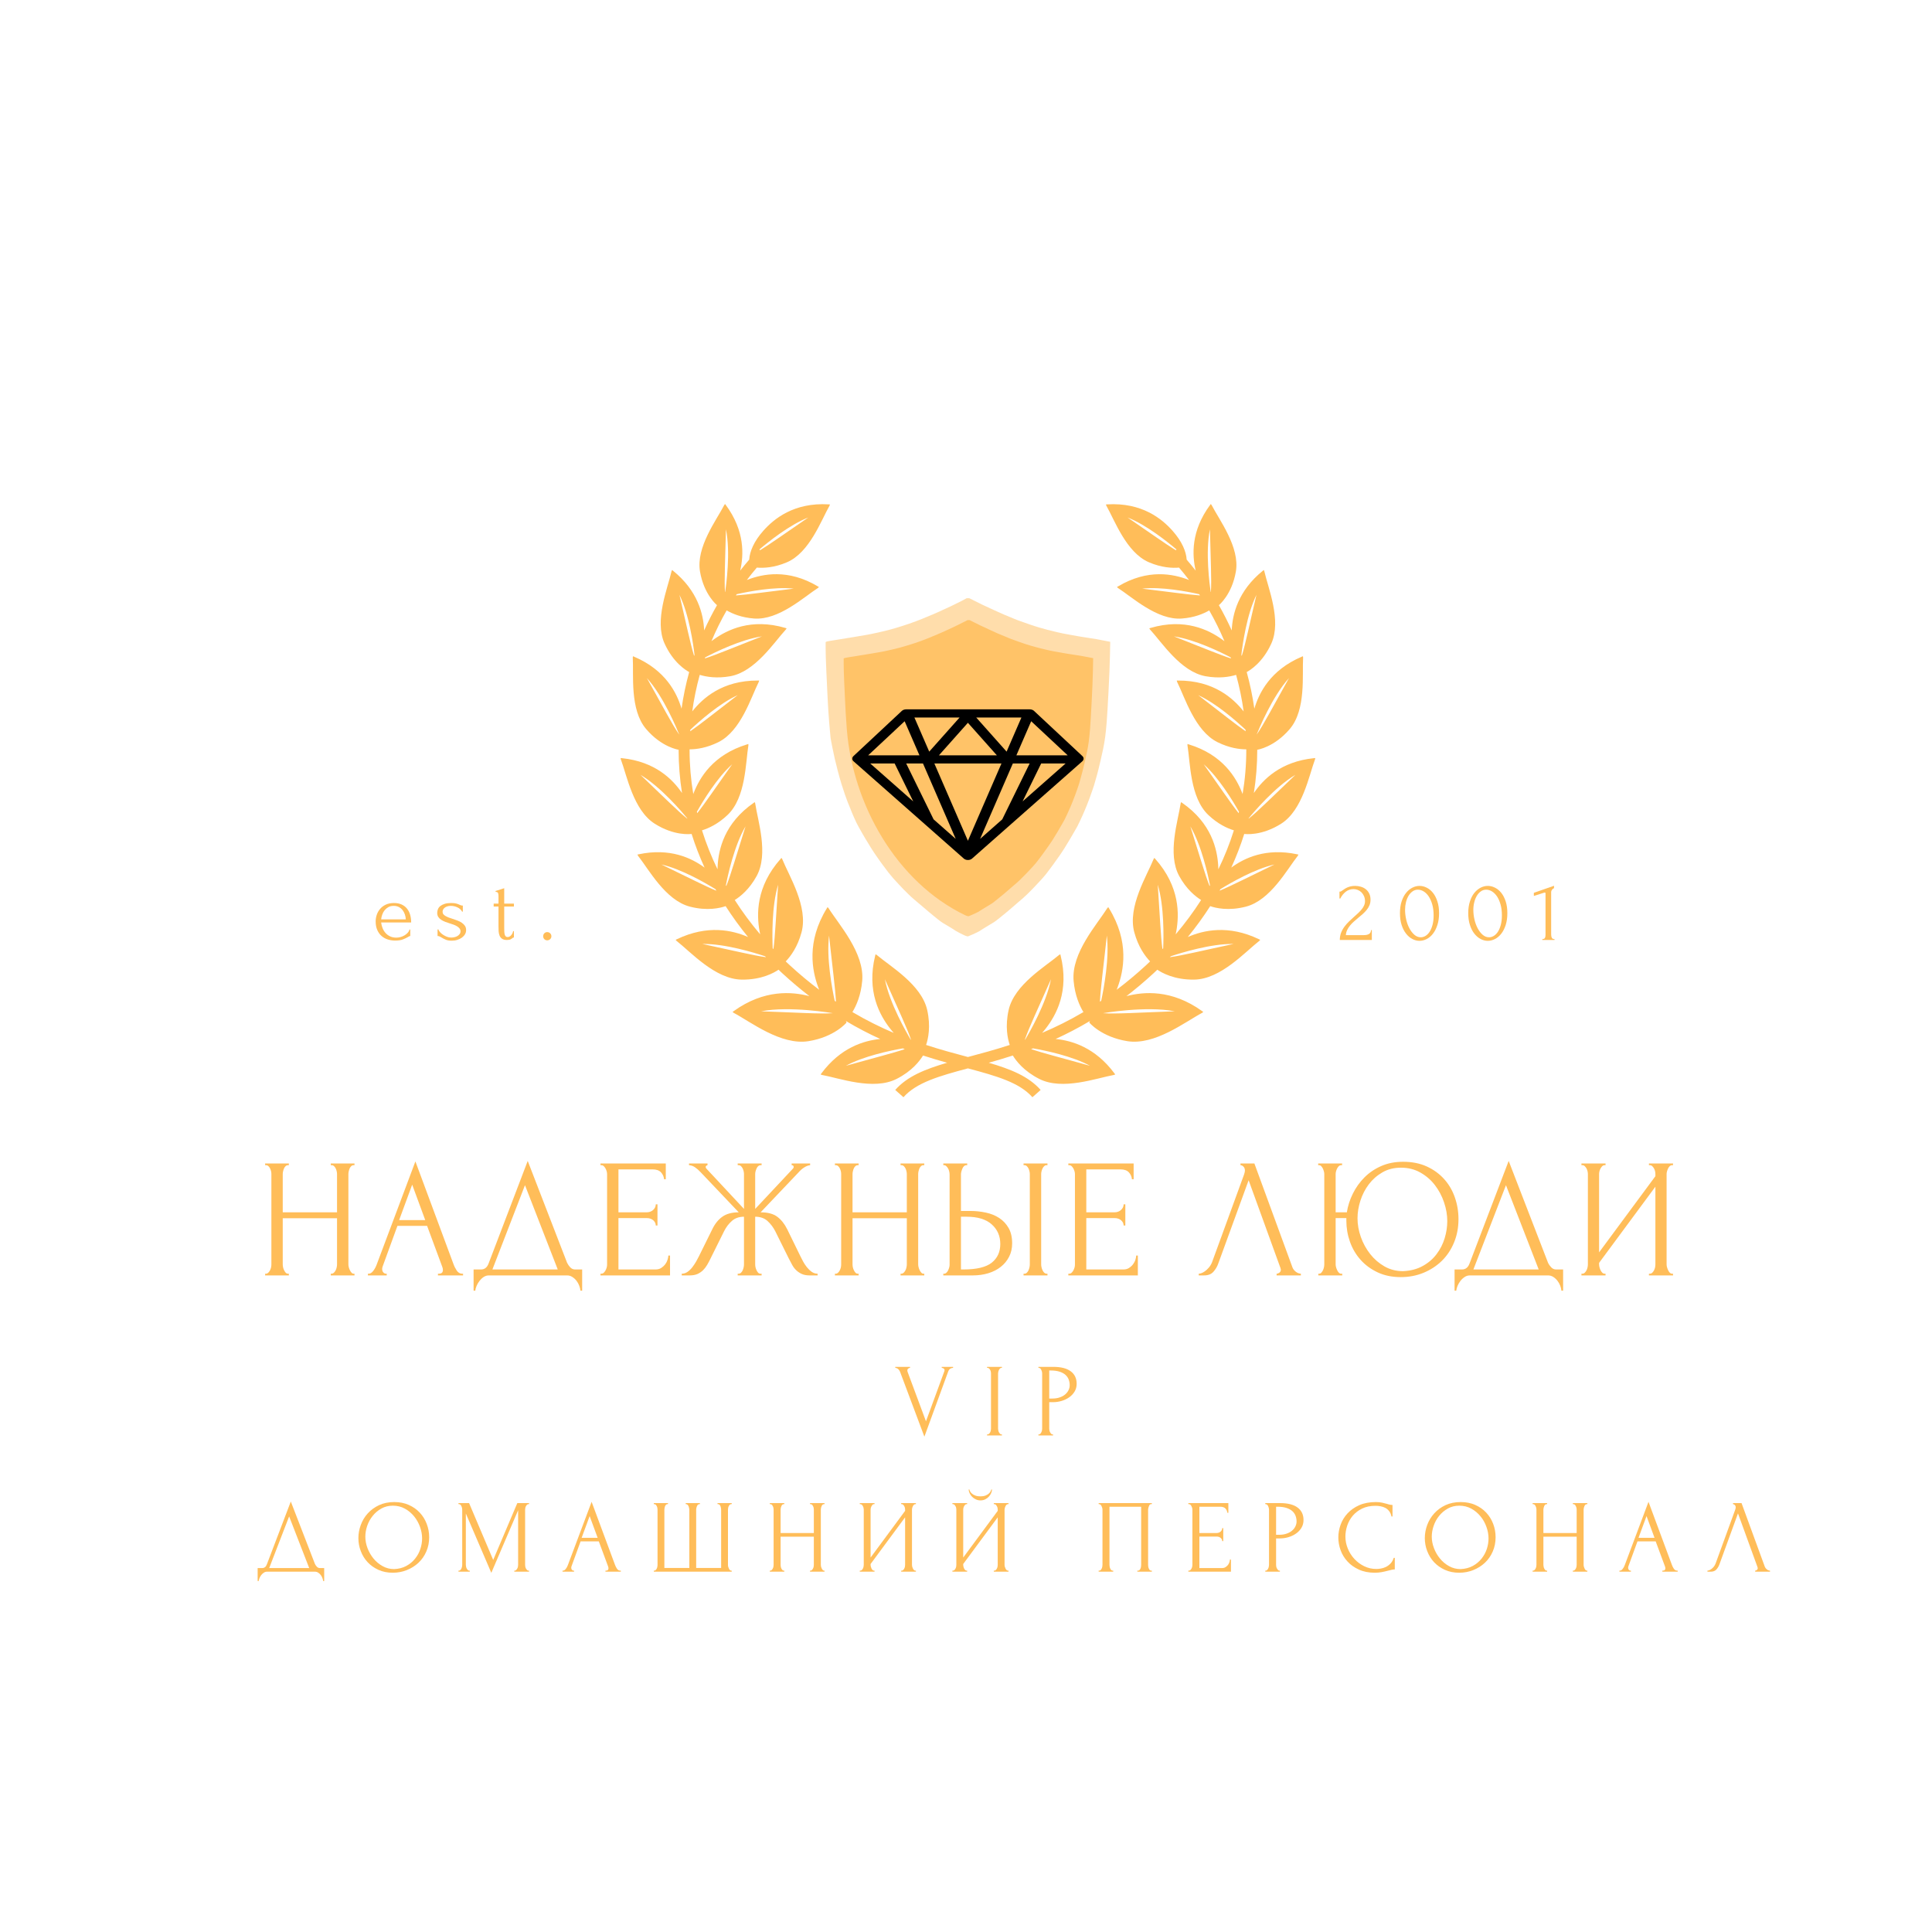 <?xml version="1.0" encoding="UTF-8" standalone="no"?> <svg xmlns="http://www.w3.org/2000/svg" xmlns:xlink="http://www.w3.org/1999/xlink" version="1.1" width="500" height="500" viewBox="0 0 500 500" xml:space="preserve"> <desc>Created with Fabric.js 3.6.3</desc> <defs> </defs> <g transform="matrix(1.879 0 0 1.879 250.5 207.201)"> <path style="stroke: none; stroke-width: 1; stroke-dasharray: none; stroke-linecap: butt; stroke-dashoffset: 0; stroke-linejoin: miter; stroke-miterlimit: 4; fill: rgb(255,189,89); fill-rule: nonzero; opacity: 1;" transform=" translate(-49.999, -50)" d="M 93.146 53.175 c 2.949 -1.872 3.821 -6.621 4.664 -8.872 l 0.024 -0.169 l -0.17 0.017 c -4.612 0.469 -7.021 2.95 -8.284 4.802 c 0.308 -1.953 0.468 -3.929 0.468 -5.919 c 0 -0.024 -0.001 -0.047 -0.001 -0.071 l 0.02 0.027 c 0 0 2.312 -0.332 4.461 -2.856 c 2.264 -2.66 1.694 -7.454 1.835 -9.854 l -0.027 -0.169 l -0.157 0.067 c -4.351 1.846 -5.896 5.012 -6.531 7.159 c -0.242 -1.709 -0.596 -3.394 -1.051 -5.045 c 0.445 -0.238 2.202 -1.305 3.388 -3.925 c 1.438 -3.183 -0.437 -7.632 -0.966 -9.977 l -0.072 -0.155 l -0.133 0.107 c -3.421 2.776 -4.181 5.979 -4.282 8.215 c -0.536 -1.193 -1.13 -2.36 -1.782 -3.499 l 0.024 0.011 c 0 0 1.777 -1.425 2.328 -4.61 c 0.581 -3.356 -2.275 -7.098 -3.348 -9.182 l -0.106 -0.128 l -0.099 0.134 c -2.648 3.588 -2.477 6.911 -1.983 9.04 c -0.399 -0.513 -0.813 -1.018 -1.24 -1.514 c -0.071 -1.121 -0.642 -2.509 -1.95 -3.98 c -1.437 -1.618 -4.195 -3.92 -9.004 -3.632 l -0.166 0.01 l 0.051 0.159 c 1.163 2.035 2.745 6.469 5.876 7.809 c 1.76 0.753 3.229 0.81 4.141 0.731 c 0.478 0.559 0.938 1.13 1.381 1.712 c -0.042 -0.017 -0.081 -0.033 -0.122 -0.049 c -2.021 -0.772 -5.531 -1.543 -9.664 0.929 l -0.144 0.085 l 0.117 0.118 c 1.971 1.269 5.419 4.474 8.815 4.22 c 1.728 -0.129 2.98 -0.656 3.776 -1.119 c 0.786 1.371 1.484 2.787 2.095 4.239 c -0.113 -0.087 -0.231 -0.175 -0.353 -0.261 c -1.809 -1.286 -5.096 -2.953 -9.835 -1.561 l -0.164 0.048 l 0.087 0.147 c 1.63 1.767 4.231 5.834 7.668 6.454 c 1.856 0.335 3.302 0.088 4.204 -0.188 c 0.455 1.647 0.804 3.329 1.038 5.036 c -0.009 -0.011 -0.016 -0.021 -0.024 -0.032 c -1.382 -1.736 -4.079 -4.248 -9.02 -4.222 l -0.17 0.001 l 0.042 0.166 c 1.077 2.149 2.451 6.778 5.582 8.325 c 1.611 0.797 3.008 0.981 3.953 0.984 c 0 0.032 0.001 0.064 0.001 0.096 c 0 2.039 -0.171 4.064 -0.508 6.063 c -0.019 -0.049 -0.035 -0.098 -0.055 -0.148 c -0.807 -2.068 -2.642 -5.264 -7.368 -6.698 l -0.163 -0.05 l -0.009 0.17 c 0.395 2.372 0.339 7.2 2.873 9.604 c 1.321 1.253 2.618 1.841 3.521 2.118 c -0.572 1.825 -1.288 3.616 -2.138 5.365 c -0.003 -0.17 -0.009 -0.344 -0.021 -0.523 c -0.136 -2.215 -0.903 -5.818 -4.965 -8.631 l -0.142 -0.097 l -0.06 0.16 c -0.35 2.379 -1.88 6.958 -0.203 10.021 c 0.998 1.822 2.232 2.814 3.016 3.301 c -1.044 1.63 -2.214 3.212 -3.504 4.734 c 0.032 -0.146 0.062 -0.294 0.089 -0.446 c 0.407 -2.275 0.518 -6.111 -2.901 -9.956 l -0.118 -0.133 l -0.101 0.146 c -0.938 2.32 -3.614 6.578 -2.67 10.091 c 0.546 2.031 1.509 3.32 2.18 4.021 c -0.188 0.178 -0.374 0.356 -0.564 0.532 c -1.361 1.253 -2.711 2.37 -4.043 3.374 c 0.043 -0.107 0.087 -0.214 0.127 -0.326 c 0.845 -2.292 1.667 -6.265 -1.181 -10.897 l -0.099 -0.161 l -0.133 0.135 c -1.405 2.242 -4.976 6.18 -4.642 10.01 c 0.173 1.992 0.81 3.421 1.351 4.31 c -1.962 1.158 -3.866 2.094 -5.695 2.87 c 0.175 -0.195 0.351 -0.402 0.524 -0.626 c 1.399 -1.802 3.255 -5.104 2.031 -10.033 l -0.042 -0.17 l -0.155 0.082 c -1.886 1.598 -6.177 4.091 -6.964 7.595 c -0.509 2.264 -0.136 3.958 0.154 4.812 c -2.058 0.672 -3.977 1.184 -5.719 1.649 c -0.014 0.003 -0.028 0.007 -0.042 0.01 c -0.014 -0.003 -0.028 -0.007 -0.042 -0.01 c -1.743 -0.466 -3.662 -0.978 -5.719 -1.649 c 0.29 -0.854 0.662 -2.549 0.154 -4.812 c -0.787 -3.504 -5.079 -5.997 -6.964 -7.595 l -0.156 -0.082 l -0.042 0.17 c -1.224 4.929 0.631 8.231 2.032 10.033 c 0.173 0.224 0.349 0.431 0.524 0.626 c -1.83 -0.776 -3.734 -1.712 -5.696 -2.87 c 0.541 -0.889 1.177 -2.317 1.35 -4.31 c 0.334 -3.83 -3.236 -7.768 -4.642 -10.01 l -0.131 -0.135 l -0.098 0.161 c -2.848 4.633 -2.026 8.605 -1.183 10.897 c 0.042 0.112 0.085 0.219 0.128 0.325 c -1.332 -1.003 -2.681 -2.12 -4.042 -3.373 c -0.191 -0.176 -0.378 -0.354 -0.566 -0.532 c 0.671 -0.7 1.635 -1.989 2.18 -4.021 c 0.944 -3.513 -1.731 -7.771 -2.67 -10.091 l -0.101 -0.146 L 24.2 58.021 c -3.419 3.845 -3.31 7.681 -2.902 9.956 c 0.027 0.152 0.058 0.301 0.089 0.446 c -1.29 -1.522 -2.459 -3.104 -3.503 -4.734 c 0.783 -0.486 2.017 -1.479 3.015 -3.301 c 1.678 -3.063 0.148 -7.643 -0.203 -10.021 l -0.06 -0.16 l -0.14 0.097 c -4.062 2.812 -4.83 6.416 -4.966 8.631 c -0.011 0.18 -0.017 0.354 -0.02 0.523 c -0.85 -1.749 -1.566 -3.54 -2.139 -5.365 c 0.903 -0.277 2.2 -0.865 3.521 -2.118 c 2.535 -2.404 2.479 -7.232 2.873 -9.604 l -0.008 -0.17 l -0.164 0.05 c -4.728 1.435 -6.561 4.63 -7.368 6.698 c -0.02 0.05 -0.036 0.099 -0.055 0.148 c -0.336 -2 -0.508 -4.025 -0.508 -6.064 c 0 -0.032 0.001 -0.064 0.001 -0.096 c 0.944 -0.003 2.341 -0.187 3.953 -0.984 c 3.131 -1.547 4.504 -6.176 5.583 -8.325 l 0.042 -0.166 l -0.171 -0.001 c -4.94 -0.026 -7.636 2.486 -9.019 4.222 c -0.008 0.011 -0.016 0.022 -0.024 0.033 c 0.234 -1.707 0.582 -3.389 1.037 -5.037 c 0.903 0.276 2.348 0.523 4.205 0.188 c 3.438 -0.62 6.039 -4.688 7.669 -6.454 l 0.086 -0.147 l -0.164 -0.048 c -4.74 -1.393 -8.026 0.274 -9.835 1.561 c -0.122 0.086 -0.239 0.174 -0.353 0.261 c 0.61 -1.452 1.309 -2.868 2.095 -4.239 c 0.796 0.462 2.049 0.99 3.776 1.119 c 3.396 0.254 6.845 -2.951 8.815 -4.22 l 0.118 -0.118 l -0.143 -0.085 c -4.134 -2.473 -7.644 -1.702 -9.664 -0.929 c -0.042 0.016 -0.081 0.033 -0.123 0.049 c 0.443 -0.582 0.902 -1.153 1.38 -1.712 c 0.912 0.079 2.382 0.022 4.141 -0.731 c 3.131 -1.34 4.713 -5.774 5.876 -7.809 l 0.051 -0.159 l -0.167 -0.01 c -4.808 -0.288 -7.567 2.014 -9.004 3.632 c -1.308 1.471 -1.877 2.859 -1.949 3.98 c -0.427 0.496 -0.841 1.001 -1.241 1.514 c 0.495 -2.129 0.666 -5.452 -1.982 -9.04 l -0.099 -0.134 l -0.106 0.128 c -1.073 2.084 -3.929 5.826 -3.348 9.182 c 0.552 3.185 2.328 4.61 2.328 4.61 l 0.025 -0.011 c -0.653 1.138 -1.247 2.306 -1.782 3.499 c -0.101 -2.235 -0.861 -5.439 -4.282 -8.215 l -0.132 -0.107 L 9.182 18.39 c -0.53 2.345 -2.404 6.794 -0.965 9.977 c 1.186 2.62 2.942 3.688 3.388 3.925 c -0.456 1.651 -0.809 3.336 -1.051 5.045 c -0.636 -2.146 -2.182 -5.313 -6.533 -7.159 l -0.157 -0.067 L 3.837 30.28 c 0.14 2.4 -0.43 7.194 1.834 9.854 c 2.149 2.525 4.46 2.856 4.46 2.856 l 0.021 -0.027 c 0 0.024 -0.001 0.047 -0.001 0.071 c 0 1.99 0.16 3.965 0.467 5.918 c -1.262 -1.852 -3.672 -4.332 -8.284 -4.801 l -0.17 -0.017 l 0.024 0.169 c 0.843 2.251 1.715 7 4.664 8.872 c 2.686 1.705 4.912 1.438 5.088 1.413 c 0.495 1.571 1.092 3.118 1.785 4.636 c -1.802 -1.326 -4.772 -2.747 -9.082 -1.83 l -0.167 0.035 l 0.075 0.154 c 1.491 1.885 3.774 6.139 7.154 7.019 c 2.412 0.628 4.188 0.188 4.921 -0.068 c 0.935 1.458 1.964 2.878 3.089 4.253 c -2.141 -0.933 -5.566 -1.733 -9.813 0.307 l -0.161 0.078 l 0.114 0.137 c 1.973 1.541 5.33 5.284 8.967 5.344 c 2.779 0.045 4.516 -0.969 5.089 -1.365 c 0.179 0.168 0.355 0.337 0.537 0.505 c 1.251 1.151 2.491 2.191 3.718 3.137 c -2.385 -0.622 -6.229 -0.959 -10.432 2.064 l -0.152 0.109 l 0.144 0.121 c 2.337 1.239 6.522 4.516 10.318 3.907 c 3.604 -0.581 5.237 -2.564 5.237 -2.564 l -0.046 -0.112 c -0.014 -0.035 -0.031 -0.068 -0.046 -0.104 c 1.618 0.964 3.197 1.777 4.729 2.477 c -2.281 0.229 -5.458 1.187 -8.103 4.743 l -0.104 0.142 l 0.162 0.067 c 2.432 0.441 7.083 2.173 10.29 0.556 c 2.121 -1.07 3.194 -2.475 3.652 -3.229 c 1.15 0.374 2.259 0.7 3.317 0.996 c -3.044 0.89 -5.489 1.872 -7.147 3.748 l 1.132 1.001 c 1.79 -2.025 4.92 -2.915 8.881 -3.974 c 3.961 1.059 7.091 1.948 8.881 3.974 l 1.133 -1.001 c -1.658 -1.876 -4.104 -2.858 -7.147 -3.748 c 1.059 -0.296 2.168 -0.622 3.318 -0.996 c 0.456 0.754 1.531 2.158 3.651 3.229 c 3.206 1.617 7.858 -0.114 10.289 -0.556 l 0.162 -0.067 l -0.104 -0.142 c -2.646 -3.557 -5.822 -4.515 -8.104 -4.743 c 1.531 -0.699 3.111 -1.513 4.728 -2.476 c -0.015 0.034 -0.032 0.067 -0.046 0.103 l -0.045 0.112 c 0 0 1.633 1.983 5.236 2.564 c 3.796 0.608 7.981 -2.668 10.318 -3.907 l 0.145 -0.121 l -0.153 -0.109 c -4.201 -3.023 -8.046 -2.687 -10.431 -2.064 c 1.226 -0.945 2.467 -1.985 3.718 -3.137 c 0.181 -0.168 0.357 -0.337 0.536 -0.505 c 0.573 0.396 2.311 1.41 5.089 1.365 c 3.637 -0.06 6.994 -3.803 8.967 -5.344 l 0.114 -0.137 l -0.16 -0.078 c -4.248 -2.041 -7.673 -1.239 -9.814 -0.307 c 1.126 -1.375 2.155 -2.795 3.09 -4.253 c 0.734 0.257 2.509 0.696 4.921 0.068 c 3.381 -0.88 5.663 -5.134 7.155 -7.019 l 0.074 -0.154 l -0.167 -0.035 c -4.31 -0.917 -7.279 0.504 -9.081 1.83 c 0.692 -1.518 1.289 -3.064 1.784 -4.636 C 88.235 54.612 90.462 54.879 93.146 53.175 z M 23.856 61.577 c -0.297 4.328 -0.406 7.138 -0.648 8.873 c -0.033 -0.034 -0.067 -0.069 -0.099 -0.104 C 23.042 68.83 22.953 64.545 23.856 61.577 z M 19.368 53.545 c -1.281 4.041 -2.024 6.661 -2.649 8.216 c -0.019 -0.033 -0.039 -0.066 -0.057 -0.099 C 16.918 60.335 17.812 56.176 19.368 53.545 z M 17.529 44.991 c -2.291 3.223 -3.758 5.411 -4.814 6.737 c -0.016 -0.065 -0.032 -0.131 -0.047 -0.195 C 13.486 50.084 15.44 46.846 17.529 44.991 z M 18.289 35.47 c -3.104 2.374 -5.139 4.019 -6.539 4.979 c 0.005 -0.071 0.008 -0.143 0.013 -0.213 C 13 39.071 15.781 36.608 18.289 35.47 z M 21.631 27.377 c -3.798 1.483 -6.259 2.527 -7.868 3.042 c 0.018 -0.052 0.037 -0.102 0.054 -0.153 C 15.194 29.547 18.762 27.798 21.631 27.377 z M 26.003 20.802 c -3.785 0.453 -6.311 0.825 -7.961 0.936 c 0.038 -0.057 0.075 -0.114 0.113 -0.171 C 19.766 21.204 23.33 20.513 26.003 20.802 z M 28.013 11.004 c -3.152 2.148 -5.222 3.644 -6.636 4.503 l -0.104 -0.098 C 22.463 14.396 25.419 12.014 28.013 11.004 z M 16.67 12.628 c 0.653 3.148 0.034 7.696 -0.1 8.597 c -0.01 0.016 -0.021 0.032 -0.032 0.049 C 16.423 19.666 16.573 16.963 16.67 12.628 z M 10.265 21.659 c 1.334 2.71 1.912 6.86 2.075 8.252 c -0.019 0.053 -0.035 0.106 -0.053 0.16 C 11.78 28.475 11.238 25.801 10.265 21.659 z M 5.782 33.122 c 2.3 2.527 4.178 7.093 4.431 7.723 c -0.001 0.009 -0.001 0.02 -0.002 0.029 C 9.268 39.524 7.984 37.046 5.782 33.122 z M 4.888 46.442 c 2.808 1.656 5.797 5.196 6.438 5.976 c 0.006 0.023 0.012 0.047 0.018 0.07 C 10.043 51.462 8.097 49.49 4.888 46.442 z M 7.776 58.794 c 2.749 0.62 6.058 2.54 7.453 3.401 c 0.04 0.071 0.078 0.142 0.117 0.213 C 13.781 61.769 11.417 60.547 7.776 58.794 z M 13.418 69.741 c 3.105 -0.052 7.207 1.215 8.642 1.695 c 0.042 0.044 0.085 0.087 0.127 0.13 C 20.456 71.329 17.709 70.656 13.418 69.741 z M 21.513 79.018 c 3.97 -0.774 9.885 0.26 9.885 0.26 C 29.598 79.402 26.518 79.19 21.513 79.018 z M 38.562 74.599 c 1.829 4.152 3.06 6.718 3.603 8.334 c -0.017 -0.007 -0.034 -0.013 -0.052 -0.02 C 41.593 82.042 39.19 77.902 38.562 74.599 z M 30.87 68.593 c 0.467 4.354 0.858 7.236 0.953 9.099 c -0.058 -0.039 -0.116 -0.076 -0.174 -0.115 C 31.269 75.811 30.499 71.672 30.87 68.593 z M 33.185 86.523 c 2.435 -1.331 6.076 -2.091 7.84 -2.4 c 0.092 0.036 0.187 0.072 0.279 0.106 C 39.65 84.786 37.044 85.441 33.185 86.523 z M 78.487 79.018 c -5.006 0.173 -8.086 0.385 -9.886 0.26 C 68.602 79.277 74.517 78.243 78.487 79.018 z M 69.13 68.593 c 0.371 3.079 -0.398 7.218 -0.778 8.983 c -0.059 0.039 -0.117 0.076 -0.174 0.115 C 68.272 75.829 68.663 72.946 69.13 68.593 z M 61.438 74.599 c -0.628 3.304 -3.03 7.443 -3.551 8.314 c -0.018 0.007 -0.035 0.013 -0.052 0.02 C 58.378 81.316 59.608 78.751 61.438 74.599 z M 66.814 86.523 c -3.858 -1.082 -6.465 -1.737 -8.118 -2.294 c 0.092 -0.034 0.187 -0.07 0.278 -0.106 C 60.738 84.433 64.38 85.192 66.814 86.523 z M 95.112 46.442 c -3.209 3.048 -5.155 5.02 -6.455 6.046 c 0.005 -0.023 0.011 -0.047 0.018 -0.07 C 89.314 51.64 92.304 48.098 95.112 46.442 z M 94.218 33.122 c -2.202 3.925 -3.485 6.403 -4.429 7.752 c 0 -0.01 -0.001 -0.02 -0.001 -0.029 C 90.04 40.215 91.919 35.649 94.218 33.122 z M 89.736 21.659 c -0.975 4.142 -1.517 6.816 -2.022 8.412 c -0.019 -0.053 -0.035 -0.107 -0.054 -0.16 C 87.823 28.517 88.4 24.369 89.736 21.659 z M 83.33 12.628 c 0.098 4.335 0.247 7.038 0.132 8.646 c -0.011 -0.017 -0.021 -0.033 -0.032 -0.049 C 83.295 20.322 82.678 15.776 83.33 12.628 z M 71.986 11.004 c 2.594 1.01 5.55 3.393 6.74 4.405 l -0.104 0.099 C 77.209 14.647 75.139 13.152 71.986 11.004 z M 73.997 20.802 c 2.674 -0.289 6.236 0.402 7.849 0.765 c 0.038 0.057 0.074 0.115 0.112 0.171 C 80.308 21.627 77.782 21.255 73.997 20.802 z M 78.368 27.377 c 2.87 0.421 6.437 2.169 7.813 2.889 c 0.019 0.051 0.037 0.101 0.055 0.153 C 84.628 29.904 82.167 28.861 78.368 27.377 z M 81.712 35.47 c 2.507 1.138 5.288 3.601 6.524 4.765 c 0.006 0.071 0.009 0.143 0.013 0.214 C 86.851 39.489 84.815 37.843 81.712 35.47 z M 82.472 44.991 c 2.088 1.854 4.042 5.093 4.859 6.541 c -0.016 0.065 -0.031 0.131 -0.046 0.196 C 86.229 50.402 84.762 48.214 82.472 44.991 z M 80.633 53.545 c 1.555 2.631 2.449 6.789 2.706 8.117 c -0.019 0.032 -0.038 0.064 -0.058 0.099 C 82.656 60.205 81.913 57.586 80.633 53.545 z M 76.891 70.348 c -0.032 0.034 -0.066 0.068 -0.1 0.103 c -0.24 -1.735 -0.351 -4.544 -0.647 -8.873 C 77.047 64.545 76.957 68.83 76.891 70.348 z M 86.582 69.741 c -4.292 0.915 -7.037 1.588 -8.769 1.825 c 0.042 -0.043 0.085 -0.087 0.127 -0.13 C 79.377 70.956 83.477 69.689 86.582 69.741 z M 92.224 58.794 c -3.641 1.753 -6.005 2.975 -7.569 3.614 c 0.039 -0.071 0.077 -0.142 0.117 -0.213 C 86.166 61.334 89.475 59.414 92.224 58.794 z" stroke-linecap="round"></path> </g> <g transform="matrix(0.079 0 0 0.079 250.5 198.573)"> <g style=""> <g transform="matrix(1 0 0 1 0 -2.2737368e-13)"> <path style="stroke: none; stroke-width: 1; stroke-dasharray: none; stroke-linecap: butt; stroke-dashoffset: 0; stroke-linejoin: miter; stroke-miterlimit: 4; fill: rgb(255,189,89); fill-rule: nonzero; opacity: 0.5;" transform=" translate(-466.15, -554)" d="M 466.3 0 h 4.1 L 488 8.8 c 11.7 5.9 19.4 9.7 23.2 11.6 c 3.8 1.8 16.6 7.8 38.4 17.8 c 21.8 10 33.1 15.1 33.9 15.2 c 0.7 0.1 6.5 2.5 17.4 7.2 S 620.1 68.7 626 71 c 5.9 2.2 14.3 5.3 25.4 9.1 c 11.1 3.9 18.1 6.3 21 7.3 s 6.6 2.2 11 3.7 c 4.4 1.4 10 3.1 16.9 5.2 c 6.9 2 15.7 4.5 26.3 7.3 c 10.7 2.8 21 5.4 31 7.6 s 16.5 3.7 19.4 4.3 c 2.9 0.6 12.2 2.3 27.9 5.2 c 15.7 2.8 25.5 4.6 29.5 5.2 s 13.7 2.1 29.2 4.6 c 15.5 2.4 23.3 3.7 23.5 3.7 s 7.7 1.4 22.6 4.3 c 14.8 2.8 22.3 4.3 22.4 4.4 l 0.2 0.2 l -0.9 45.4 c -0.6 30.2 -2.2 69.3 -4.7 117.2 s -4.5 81.4 -6 100.5 s -3.1 35.4 -5 49 s -4.1 26.5 -6.6 38.7 s -5.2 24.5 -8.2 36.8 c -2.9 12.4 -5.5 23.2 -7.8 32.6 c -2.3 9.3 -5 19.4 -8.2 30.1 c -3.1 10.8 -5 17.3 -5.6 19.5 s -1.6 5.1 -2.8 8.5 c -1.3 3.5 -2.7 7.7 -4.4 12.8 c -1.7 5.1 -4.3 12.4 -7.8 21.9 c -3.6 9.5 -6.5 17.2 -8.8 22.8 c -2.3 5.7 -5.1 12.5 -8.5 20.4 c -3.3 7.9 -7.6 17.5 -12.9 28.6 c -5.2 11.2 -8.4 17.7 -9.4 19.5 s -4.9 8.5 -11.4 19.9 c -6.6 11.5 -10.6 18.3 -11.9 20.4 c -1.4 2.1 -4.6 7.5 -9.7 16.1 c -5.1 8.6 -8.5 14.1 -10 16.4 c -1.6 2.3 -4 6 -7.2 11 s -5.9 8.8 -7.8 11.6 c -2 2.7 -4.3 6 -6.9 9.7 c -2.6 3.8 -5.1 7.2 -7.5 10.4 s -4.3 5.8 -5.6 7.9 c -1.4 2.1 -3.3 4.9 -6 8.2 c -2.6 3.3 -5.1 6.7 -7.5 10 s -5 6.8 -7.8 10.4 c -2.8 3.6 -5.2 6.6 -7.2 9.1 s -6.2 7.4 -12.7 14.5 s -14.1 15.2 -22.9 24.4 c -8.8 9.1 -16.5 17 -23.2 23.4 c -6.7 6.5 -11.1 10.6 -13.3 12.3 s -7.3 6.1 -15.4 13.1 c -8 7 -13 11.3 -14.7 12.8 c -1.8 1.5 -6.2 5.3 -13.2 11.3 s -11.6 9.8 -13.8 11.6 c -2.2 1.7 -4.7 3.8 -7.5 6.1 c -2.8 2.3 -6.7 5.5 -11.8 9.6 c -5 4.1 -8.8 7.1 -11.4 9 s -5.1 3.7 -7.5 5.2 s -6.8 4.2 -13.2 7.9 c -6.4 3.8 -10.6 6.3 -12.5 7.6 c -2 1.3 -4.2 2.7 -6.7 4.1 s -5.1 3 -7.8 4.9 c -2.7 1.8 -4.7 3.1 -6 4 c -1.3 0.8 -4 2.2 -8.2 4.3 c -4.2 2 -9.2 4.4 -15.1 7 c -5.9 2.6 -9.9 4.4 -12.2 5.2 l -3.4 1.2 l -3.8 -0.9 c -2.5 -0.6 -5.2 -1.6 -8.2 -3 s -7.8 -3.9 -14.7 -7.3 c -6.9 -3.5 -10.9 -5.6 -11.9 -6.4 s -3.7 -2.6 -8 -5.3 c -4.3 -2.7 -7.5 -4.8 -9.7 -6.1 c -2.2 -1.3 -6.5 -3.9 -12.9 -7.6 c -6.4 -3.8 -10.8 -6.4 -13.2 -7.9 s -4.9 -3.2 -7.5 -5.2 c -2.6 -1.9 -5.6 -4.2 -8.9 -6.9 c -3.3 -2.6 -7.8 -6.2 -13.3 -10.8 c -5.5 -4.6 -10.3 -8.5 -14.4 -11.9 c -4.1 -3.3 -10 -8.4 -17.9 -15.2 c -7.8 -6.8 -12.9 -11.1 -15.1 -12.8 s -7 -5.8 -14.4 -12.2 c -7.4 -6.4 -11.6 -10 -12.4 -10.8 s -4.5 -4.4 -11.1 -10.8 c -6.6 -6.4 -11.2 -11 -13.8 -13.7 c -2.6 -2.7 -8.4 -8.8 -17.2 -18.3 c -8.9 -9.4 -14.2 -15.2 -16 -17.4 c -1.8 -2.1 -4.4 -5.3 -7.8 -9.4 c -3.4 -4.2 -6.2 -7.5 -8.2 -10 s -4 -5.2 -6 -7.9 s -4.1 -5.6 -6.3 -8.5 c -2.2 -2.9 -4.2 -5.6 -6 -7.9 c -1.8 -2.3 -3.3 -4.4 -4.5 -6.2 c -1.3 -1.8 -3 -4.2 -5.2 -7.2 c -2.2 -2.9 -4.1 -5.6 -5.6 -7.9 c -1.6 -2.3 -3.7 -5.4 -6.3 -9.1 c -2.6 -3.8 -4.6 -6.7 -6 -8.8 s -3.6 -5.5 -6.6 -10 c -3 -4.6 -5 -7.7 -6 -9.4 c -0.9 -1.7 -3.6 -6.1 -7.8 -13.1 c -4.3 -7 -7.1 -11.6 -8.5 -13.7 c -1.4 -2.1 -4.8 -8 -10.2 -17.5 c -5.4 -9.5 -9.5 -16.7 -12.2 -21.6 c -2.7 -4.9 -5.1 -9.4 -7.2 -13.7 s -5 -10.7 -8.8 -19.2 s -5.6 -12.9 -5.6 -13.1 c 0 -0.2 -1.9 -4.9 -5.6 -14 c -3.8 -9.1 -6.7 -16.3 -8.8 -21.6 s -5 -13.3 -8.8 -24.1 s -7.5 -22.2 -11.3 -34.4 s -7.9 -27 -12.5 -44.5 s -7.8 -30.4 -9.7 -39 c -1.9 -8.5 -4.5 -20.9 -7.8 -37.1 s -5.3 -26.9 -6 -32 c -0.6 -5.1 -2 -20.6 -4.1 -46.6 s -3.4 -45.6 -4.1 -58.8 c -0.6 -13.2 -1.4 -27.2 -2.2 -42 s -2 -39.1 -3.4 -72.8 C 0.7 202.7 0 178.9 0 164.8 v -21 l 2 -1.1 c 1.4 -0.7 5.1 -1.6 11.1 -2.6 c 6.1 -1 14.4 -2.3 25.1 -4 c 10.7 -1.6 26.9 -4.3 48.6 -7.9 c 21.7 -3.7 37.3 -6.3 46.7 -7.9 c 9.4 -1.6 21.8 -4.2 37.3 -7.6 c 15.5 -3.5 28.9 -6.7 40.1 -9.7 c 11.3 -3 21 -5.9 29.2 -8.5 s 14.5 -4.7 19.1 -6.1 c 4.6 -1.4 9 -2.8 13.2 -4.3 c 4.2 -1.4 12.5 -4.5 25.1 -9.1 c 12.5 -4.7 24.3 -9.4 35.3 -14.2 s 16.8 -7.2 17.6 -7.3 c 0.7 -0.1 6 -2.4 15.8 -6.9 s 18.7 -8.5 26.7 -12.2 c 7.9 -3.7 15.8 -7.3 23.5 -11 s 17.4 -8.4 28.9 -14.3 L 462.2 0 H 466.3 L 466.3 0 L 466.3 0 z" stroke-linecap="round"></path> </g> <g transform="matrix(1 0 0 1 1.6 2.95)"> <path style="stroke: none; stroke-width: 1; stroke-dasharray: none; stroke-linecap: butt; stroke-dashoffset: 0; stroke-linejoin: miter; stroke-miterlimit: 4; fill: rgb(255,189,89); fill-rule: nonzero; opacity: 0.81;" transform=" translate(-467.75, -556.95)" d="M 468 71.8 h 3.6 l 15.4 7.7 c 10.3 5.2 17 8.5 20.3 10.1 s 14.5 6.8 33.7 15.6 c 19.1 8.8 29 13.3 29.7 13.3 c 0.6 0.1 5.7 2.2 15.3 6.3 c 9.5 4.1 16.9 7.1 22 9.1 s 12.5 4.6 22.3 8 c 9.7 3.4 15.8 5.5 18.4 6.4 c 2.6 0.9 5.8 2 9.6 3.2 s 8.8 2.8 14.8 4.5 c 6 1.8 13.7 3.9 23.1 6.4 c 9.3 2.5 18.4 4.7 27.2 6.7 s 14.5 3.2 17 3.7 c 2.6 0.5 10.7 2 24.5 4.5 c 13.7 2.5 22.4 4 25.8 4.5 c 3.5 0.5 12 1.9 25.6 4 s 20.4 3.2 20.6 3.2 s 6.8 1.2 19.8 3.7 c 13 2.5 19.6 3.8 19.6 3.9 l 0.1 0.1 l -0.8 39.8 c -0.5 26.5 -1.9 60.7 -4.1 102.7 s -3.9 71.3 -5.2 88 c -1.3 16.7 -2.7 31 -4.4 43 c -1.6 11.9 -3.6 23.2 -5.8 33.9 c -2.2 10.7 -4.6 21.4 -7.1 32.3 c -2.6 10.9 -4.9 20.4 -6.9 28.5 c -2 8.2 -4.4 17 -7.1 26.4 c -2.7 9.4 -4.4 15.1 -4.9 17.1 s -1.4 4.4 -2.5 7.5 c -1.1 3 -2.4 6.8 -3.8 11.2 c -1.5 4.4 -3.8 10.9 -6.9 19.2 c -3.1 8.4 -5.7 15 -7.7 20 s -4.5 10.9 -7.4 17.9 c -2.9 6.9 -6.7 15.3 -11.3 25.1 s -7.3 15.5 -8.2 17.1 s -4.3 7.4 -10 17.5 c -5.8 10 -9.3 16 -10.4 17.9 c -1.2 1.9 -4 6.6 -8.5 14.1 c -4.5 7.6 -7.4 12.4 -8.8 14.4 c -1.4 2 -3.5 5.2 -6.3 9.6 c -2.8 4.4 -5.1 7.7 -6.9 10.1 c -1.7 2.4 -3.8 5.2 -6 8.5 c -2.3 3.3 -4.5 6.3 -6.6 9.1 s -3.8 5.1 -4.9 6.9 c -1.2 1.9 -2.9 4.3 -5.2 7.2 s -4.5 5.9 -6.6 8.8 c -2.1 2.9 -4.4 6 -6.9 9.1 s -4.6 5.8 -6.3 8 s -5.5 6.4 -11.1 12.7 c -5.7 6.2 -12.4 13.3 -20.1 21.3 c -7.7 8 -14.5 14.9 -20.3 20.5 c -5.9 5.7 -9.8 9.3 -11.7 10.8 s -6.4 5.3 -13.5 11.5 c -7.1 6.1 -11.4 9.9 -12.9 11.2 c -1.6 1.3 -5.4 4.6 -11.5 9.9 c -6.1 5.2 -10.2 8.6 -12.1 10.1 c -1.9 1.5 -4.1 3.3 -6.6 5.3 s -5.9 4.8 -10.3 8.4 c -4.4 3.6 -7.7 6.2 -10 7.9 s -4.5 3.2 -6.6 4.5 s -6 3.6 -11.5 6.9 c -5.6 3.3 -9.3 5.5 -11 6.7 s -3.7 2.4 -5.9 3.6 c -2.2 1.2 -4.5 2.7 -6.9 4.3 s -4.1 2.8 -5.2 3.5 c -1.1 0.7 -3.5 2 -7.1 3.7 c -3.7 1.8 -8.1 3.8 -13.2 6.1 c -5.1 2.3 -8.7 3.8 -10.7 4.5 l -3 1.1 l -3.3 -0.8 c -2.2 -0.5 -4.5 -1.4 -7.1 -2.6 c -226.2 -108.8 -368.2 -364 -387.8 -608 c -1.8 -22.8 -3 -39.9 -3.6 -51.5 c -0.5 -11.6 -1.2 -23.8 -1.9 -36.8 s -1.7 -34.2 -3 -63.8 c -1.3 -29.5 -1.9 -50.4 -1.9 -62.7 v -18.4 l 1.8 -0.9 c 1.2 -0.6 4.4 -1.4 9.8 -2.3 c 5.3 -0.9 12.6 -2 22 -3.5 c 9.3 -1.4 23.5 -3.7 42.6 -6.9 s 32.7 -5.5 40.9 -6.9 c 8.2 -1.4 19.1 -3.6 32.7 -6.7 c 13.6 -3 25.3 -5.9 35.2 -8.5 c 9.9 -2.7 18.4 -5.2 25.6 -7.5 c 7.1 -2.3 12.7 -4.1 16.8 -5.3 c 4 -1.2 7.9 -2.5 11.5 -3.7 c 3.7 -1.2 11 -3.9 22 -8 s 21.3 -8.2 30.9 -12.4 c 9.6 -4.2 14.7 -6.3 15.4 -6.4 c 0.6 -0.1 5.3 -2.1 13.9 -6 c 8.6 -3.9 16.4 -7.5 23.4 -10.7 s 13.8 -6.4 20.6 -9.6 s 15.2 -7.4 25.3 -12.5 l 15.1 -7.7 C 464.4 71.8 468 71.8 468 71.8 z" stroke-linecap="round"></path> </g> </g> </g> <g transform="matrix(1 0 0 1 250.644 316.286)" style=""><path fill="#ffbd59" opacity="1" d="M-165.04 13.79L-165.04 13.35L-164.82 13.35Q-164.52 13.35-164.25 13.11Q-163.99 12.87-163.79 12.50Q-163.59 12.12-163.51 11.71Q-163.42 11.29-163.42 10.94L-163.42 10.94L-163.42-1.00L-177.47-1.00L-177.47 10.94Q-177.47 11.29-177.38 11.71Q-177.29 12.12-177.11 12.47Q-176.94 12.82-176.70 13.09Q-176.46 13.35-176.10 13.35L-176.10 13.35L-175.89 13.35L-175.89 13.79L-182.03 13.79L-182.03 13.35L-181.81 13.35Q-181.50 13.35-181.24 13.11Q-180.98 12.87-180.78 12.50Q-180.58 12.12-180.49 11.71Q-180.41 11.29-180.41 10.94L-180.41 10.94L-180.41-12.46Q-180.41-12.77-180.49-13.16Q-180.58-13.56-180.76-13.91Q-180.93-14.26-181.20-14.50Q-181.46-14.74-181.81-14.74L-181.81-14.74L-182.03-14.74L-182.03-15.18L-175.89-15.18L-175.89-14.74L-176.10-14.74Q-176.46-14.74-176.72-14.50Q-176.98-14.26-177.14-13.91Q-177.29-13.56-177.38-13.16Q-177.47-12.77-177.47-12.46L-177.47-12.46L-177.47-2.54L-163.42-2.54L-163.42-12.46Q-163.42-12.77-163.51-13.16Q-163.59-13.56-163.77-13.91Q-163.94-14.26-164.21-14.50Q-164.47-14.74-164.82-14.74L-164.82-14.74L-165.04-14.74L-165.04-15.18L-158.90-15.18L-158.90-14.74L-159.12-14.74Q-159.47-14.74-159.73-14.50Q-159.99-14.26-160.15-13.91Q-160.30-13.56-160.39-13.16Q-160.48-12.77-160.48-12.46L-160.48-12.46L-160.48 10.94Q-160.48 11.29-160.37 11.71Q-160.26 12.12-160.08 12.47Q-159.91 12.82-159.66 13.09Q-159.42 13.35-159.12 13.35L-159.12 13.35L-158.90 13.35L-158.90 13.79L-165.04 13.79Z"></path><path fill="#ffbd59" opacity="1" d="M-137.30 13.79L-137.30 13.35L-137.08 13.35Q-136.02 13.35-136.02 12.39L-136.02 12.39Q-136.02 12.03-136.16 11.64L-136.16 11.64L-140.11 0.97L-147.79 0.97L-151.61 11.46Q-151.74 11.82-151.74 12.12L-151.74 12.12Q-151.74 12.69-151.43 13.02Q-151.13 13.35-150.77 13.35L-150.77 13.35L-150.56 13.35L-150.56 13.79L-155.43 13.79L-155.43 13.35L-155.21 13.35Q-154.64 13.35-154.09 12.67Q-153.54 11.99-153.19 11.07L-153.19 11.07L-143.14-15.71L-133.30 10.81Q-133.00 11.68-132.45 12.52Q-131.90 13.35-131.02 13.35L-131.02 13.35L-130.80 13.35L-130.80 13.79L-137.30 13.79ZM-143.97-9.70L-147.35-0.52L-140.59-0.52L-143.97-9.70Z"></path><path fill="#ffbd59" opacity="1" d="M-101.83 12.25L-99.98 12.25L-99.98 17.74L-100.42 17.74Q-100.47 17.17-100.73 16.47Q-100.99 15.77-101.45 15.17Q-101.91 14.58-102.53 14.19Q-103.14 13.79-103.89 13.79L-103.89 13.79L-124.13 13.79Q-124.87 13.79-125.49 14.21Q-126.10 14.62-126.56 15.22Q-127.02 15.81-127.31 16.51Q-127.60 17.21-127.64 17.74L-127.64 17.74L-128.08 17.74L-128.08 12.25L-126.15 12.25Q-124.74 12.25-124.17 10.63L-124.17 10.63L-114.07-15.84L-103.89 10.50Q-103.58 11.16-103.06 11.71Q-102.53 12.25-101.83 12.25L-101.83 12.25ZM-114.78-9.56L-123.21 12.25L-106.30 12.25L-114.78-9.56Z"></path><path fill="#ffbd59" opacity="1" d="M-95.24 13.79L-95.24 13.35L-95.02 13.35Q-94.67 13.35-94.41 13.11Q-94.14 12.87-93.95 12.52Q-93.75 12.17-93.64 11.77Q-93.53 11.38-93.53 11.03L-93.53 11.03L-93.53-12.46Q-93.53-12.77-93.64-13.16Q-93.75-13.56-93.95-13.91Q-94.14-14.26-94.41-14.50Q-94.67-14.74-95.02-14.74L-95.02-14.74L-95.24-14.74L-95.24-15.18L-78.34-15.18L-78.34-11.10L-78.78-11.10Q-78.87-12.11-79.57-12.88Q-80.27-13.65-81.76-13.65L-81.76-13.65L-90.59-13.65L-90.59-2.54L-83.30-2.54Q-82.29-2.54-81.61-3.15Q-80.93-3.77-80.93-4.60L-80.93-4.60L-80.49-4.60L-80.49 0.88L-80.93 0.88Q-80.93 0.09-81.59-0.48Q-82.25-1.05-83.30-1.05L-83.30-1.05L-90.59-1.05L-90.59 12.25L-80.97 12.25Q-80.14 12.25-79.52 11.86Q-78.91 11.46-78.49 10.92Q-78.08 10.37-77.88 9.73Q-77.68 9.09-77.68 8.65L-77.68 8.65L-77.24 8.65L-77.24 13.79L-95.24 13.79Z"></path><path fill="#ffbd59" opacity="1" d="M-59.73 13.79L-59.73 13.35L-59.51 13.35Q-59.16 13.35-58.89 13.11Q-58.63 12.87-58.45 12.50Q-58.28 12.12-58.19 11.71Q-58.10 11.29-58.10 10.94L-58.10 10.94L-58.10-1.40Q-59.99-1.40-61.22-0.32Q-62.45 0.75-63.24 2.33L-63.24 2.33L-66.75 9.40Q-67.15 10.23-67.61 11.03Q-68.07 11.82-68.68 12.43Q-69.30 13.04-70.13 13.42Q-70.96 13.79-72.19 13.79L-72.19 13.79L-74.21 13.79L-74.21 13.35Q-73.38 13.35-72.68 12.85Q-71.97 12.34-71.43 11.62Q-70.88 10.89-70.46 10.15Q-70.04 9.40-69.78 8.87L-69.78 8.87L-66.31 1.85Q-65.30-0.26-63.70-1.40Q-62.10-2.54-59.46-2.54L-59.46-2.54L-69.34-12.94Q-70.09-13.73-70.81-14.22Q-71.54-14.70-72.33-14.74L-72.33-14.74L-72.33-15.18L-67.54-15.18L-67.54-14.74Q-68.02-14.61-68.02-14.26L-68.02-14.26Q-68.02-14.13-67.85-13.87L-67.85-13.87L-58.10-3.42L-58.10-12.46Q-58.10-12.77-58.19-13.16Q-58.28-13.56-58.45-13.91Q-58.63-14.26-58.89-14.50Q-59.16-14.74-59.51-14.74L-59.51-14.74L-59.73-14.74L-59.73-15.18L-53.54-15.18L-53.54-14.74L-53.89-14.74Q-54.50-14.66-54.85-13.87Q-55.20-13.08-55.20-12.46L-55.20-12.46L-55.20-3.42L-45.41-13.87Q-45.24-14.04-45.24-14.26L-45.24-14.26Q-45.24-14.74-45.77-14.74L-45.77-14.74L-45.77-15.18L-40.98-15.18L-40.98-14.74Q-41.73-14.66-42.52-14.15Q-43.31-13.65-43.92-12.94L-43.92-12.94L-53.80-2.54Q-51.03-2.54-49.50-1.40Q-47.96-0.26-46.91 1.85L-46.91 1.85L-43.48 8.87Q-43.22 9.40-42.82 10.15Q-42.43 10.89-41.86 11.62Q-41.29 12.34-40.59 12.85Q-39.88 13.35-39.05 13.35L-39.05 13.35L-39.05 13.79L-41.11 13.79Q-42.30 13.79-43.13 13.42Q-43.97 13.04-44.58 12.45Q-45.20 11.86-45.63 11.07Q-46.07 10.28-46.51 9.40L-46.51 9.40L-50.02 2.33Q-50.81 0.80-52.02-0.30Q-53.23-1.40-55.20-1.40L-55.20-1.40L-55.20 10.94Q-55.20 11.29-55.12 11.68Q-55.03 12.08-54.85 12.45Q-54.68 12.82-54.44 13.09Q-54.19 13.35-53.84 13.35L-53.84 13.35L-53.54 13.35L-53.54 13.79L-59.73 13.79Z"></path><path fill="#ffbd59" opacity="1" d="M-17.58 13.79L-17.58 13.35L-17.36 13.35Q-17.06 13.35-16.79 13.11Q-16.53 12.87-16.33 12.50Q-16.13 12.12-16.05 11.71Q-15.96 11.29-15.96 10.94L-15.96 10.94L-15.96-1.00L-30.01-1.00L-30.01 10.94Q-30.01 11.29-29.92 11.71Q-29.83 12.12-29.65 12.47Q-29.48 12.82-29.24 13.09Q-29.00 13.35-28.64 13.35L-28.64 13.35L-28.43 13.35L-28.43 13.79L-34.57 13.79L-34.57 13.35L-34.35 13.35Q-34.04 13.35-33.78 13.11Q-33.52 12.87-33.32 12.50Q-33.12 12.12-33.03 11.71Q-32.95 11.29-32.95 10.94L-32.95 10.94L-32.95-12.46Q-32.95-12.77-33.03-13.16Q-33.12-13.56-33.30-13.91Q-33.47-14.26-33.74-14.50Q-34.00-14.74-34.35-14.74L-34.35-14.74L-34.57-14.74L-34.57-15.18L-28.43-15.18L-28.43-14.74L-28.64-14.74Q-29.00-14.74-29.26-14.50Q-29.52-14.26-29.68-13.91Q-29.83-13.56-29.92-13.16Q-30.01-12.77-30.01-12.46L-30.01-12.46L-30.01-2.54L-15.96-2.54L-15.96-12.46Q-15.96-12.77-16.05-13.16Q-16.13-13.56-16.31-13.91Q-16.48-14.26-16.75-14.50Q-17.01-14.74-17.36-14.74L-17.36-14.74L-17.58-14.74L-17.58-15.18L-11.44-15.18L-11.44-14.74L-11.66-14.74Q-12.01-14.74-12.27-14.50Q-12.53-14.26-12.69-13.91Q-12.84-13.56-12.93-13.16Q-13.02-12.77-13.02-12.46L-13.02-12.46L-13.02 10.94Q-13.02 11.29-12.91 11.71Q-12.80 12.12-12.62 12.47Q-12.45 12.82-12.20 13.09Q-11.96 13.35-11.66 13.35L-11.66 13.35L-11.44 13.35L-11.44 13.79L-17.58 13.79Z"></path><path fill="#ffbd59" opacity="1" d="M-6.52 13.79L-6.52 13.35L-6.30 13.35Q-5.99 13.35-5.73 13.11Q-5.47 12.87-5.29 12.52Q-5.11 12.17-5.00 11.77Q-4.89 11.38-4.89 11.07L-4.89 11.07L-4.89-12.33Q-4.89-12.64-4.98-13.08Q-5.07-13.52-5.27-13.87Q-5.47-14.22-5.73-14.48Q-5.99-14.74-6.30-14.74L-6.30-14.74L-6.52-14.74L-6.52-15.18L-0.33-15.18L-0.33-14.74L-0.64-14.74Q-1.25-14.66-1.60-13.80Q-1.95-12.94-1.95-12.33L-1.95-12.33L-1.95-2.89L0.50-2.89Q2.52-2.89 4.48-2.47Q6.43-2.06 7.95-1.07Q9.46-0.08 10.38 1.52Q11.30 3.12 11.30 5.49L11.30 5.49Q11.30 7.43 10.51 8.96Q9.72 10.50 8.36 11.57Q7.00 12.65 5.14 13.22Q3.27 13.79 1.12 13.79L1.12 13.79L-6.52 13.79ZM-1.95 12.25L-1.30 12.25Q3.80 12.25 6.01 10.50Q8.23 8.74 8.23 5.67L8.23 5.67Q8.23 2.55 6.01 0.58Q3.80-1.40-0.50-1.40L-0.50-1.40L-1.95-1.40L-1.95 12.25ZM14.25-14.74L14.25-15.18L20.44-15.18L20.44-14.74L20.08-14.74Q19.78-14.70 19.54-14.44Q19.29-14.17 19.14-13.84Q18.99-13.52 18.90-13.14Q18.81-12.77 18.81-12.46L18.81-12.46L18.81 10.94Q18.81 11.29 18.90 11.68Q18.99 12.08 19.16 12.45Q19.34 12.82 19.58 13.07Q19.82 13.31 20.13 13.35L20.13 13.35L20.44 13.35L20.44 13.79L14.25 13.79L14.25 13.35L14.47 13.35Q14.82 13.35 15.08 13.11Q15.34 12.87 15.52 12.50Q15.69 12.12 15.78 11.71Q15.87 11.29 15.87 10.94L15.87 10.94L15.87-12.46Q15.87-12.77 15.78-13.16Q15.69-13.56 15.52-13.91Q15.34-14.26 15.08-14.50Q14.82-14.74 14.47-14.74L14.47-14.74L14.25-14.74Z"></path><path fill="#ffbd59" opacity="1" d="M25.84 13.79L25.84 13.35L26.05 13.35Q26.41 13.35 26.67 13.11Q26.93 12.87 27.13 12.52Q27.33 12.17 27.44 11.77Q27.55 11.38 27.55 11.03L27.55 11.03L27.55-12.46Q27.55-12.77 27.44-13.16Q27.33-13.56 27.13-13.91Q26.93-14.26 26.67-14.50Q26.41-14.74 26.05-14.74L26.05-14.74L25.84-14.74L25.84-15.18L42.74-15.18L42.74-11.10L42.30-11.10Q42.21-12.11 41.51-12.88Q40.81-13.65 39.31-13.65L39.31-13.65L30.49-13.65L30.49-2.54L37.78-2.54Q38.79-2.54 39.47-3.15Q40.15-3.77 40.15-4.60L40.15-4.60L40.59-4.60L40.59 0.88L40.15 0.88Q40.15 0.09 39.49-0.48Q38.83-1.05 37.78-1.05L37.78-1.05L30.49-1.05L30.49 12.25L40.10 12.25Q40.94 12.25 41.55 11.86Q42.17 11.46 42.58 10.92Q43.00 10.37 43.20 9.73Q43.40 9.09 43.40 8.65L43.40 8.65L43.83 8.65L43.83 13.79L25.84 13.79Z"></path><path fill="#ffbd59" opacity="1" d=""></path><path fill="#ffbd59" opacity="1" d="M72.50-10.84L64.64 10.72Q64.25 11.86 63.41 12.82Q62.58 13.79 60.96 13.79L60.96 13.79L59.59 13.79L59.59 13.35Q59.86 13.35 60.30 13.20Q60.74 13.04 61.22 12.69Q61.70 12.34 62.18 11.79Q62.67 11.24 63.02 10.41L63.02 10.41L71.32-12.33Q71.54-12.99 71.54-13.34L71.54-13.34Q71.54-14.00 71.16-14.37Q70.79-14.74 70.39-14.74L70.39-14.74L70.39-15.18L73.99-15.18L83.83 11.68Q84.05 12.30 84.66 12.80Q85.28 13.31 86.02 13.35L86.02 13.35L86.02 13.79L79.74 13.79L79.74 13.35Q80.10 13.35 80.47 13.07Q80.84 12.78 80.84 12.30L80.84 12.30Q80.84 12.17 80.75 11.90L80.75 11.90L72.50-10.84Z"></path><path fill="#ffbd59" opacity="1" d="M90.54 13.79L90.54 13.35L90.76 13.35Q91.07 13.35 91.31 13.09Q91.55 12.82 91.73 12.47Q91.90 12.12 91.99 11.71Q92.08 11.29 92.08 10.94L92.08 10.94L92.08-12.46Q92.08-12.77 91.97-13.16Q91.86-13.56 91.69-13.91Q91.51-14.26 91.27-14.50Q91.03-14.74 90.72-14.74L90.72-14.74L90.50-14.74L90.50-15.18L96.69-15.18L96.69-14.74L96.34-14.74Q96.03-14.70 95.79-14.44Q95.55-14.17 95.37-13.82Q95.20-13.47 95.11-13.10Q95.02-12.72 95.02-12.46L95.02-12.46L95.02-2.54L97.92-2.54Q98.31-5.04 99.48-7.39Q100.64-9.74 102.48-11.58Q104.33-13.43 106.83-14.52Q109.33-15.62 112.49-15.62L112.49-15.62Q115.92-15.62 118.57-14.42Q121.23-13.21 123.07-11.17Q124.92-9.13 125.86-6.43Q126.81-3.73 126.81-0.78L126.81-0.78Q126.81 2.51 125.66 5.27Q124.52 8.04 122.50 10.02Q120.48 11.99 117.76 13.11Q115.04 14.23 111.88 14.23L111.88 14.23Q108.50 14.23 105.89 13.00Q103.27 11.77 101.47 9.75Q99.67 7.73 98.73 5.10Q97.79 2.46 97.79-0.39L97.79-0.39L97.79-1.05L95.02-1.05L95.02 10.94Q95.02 11.29 95.13 11.68Q95.24 12.08 95.42 12.45Q95.59 12.82 95.86 13.09Q96.12 13.35 96.43 13.35L96.43 13.35L96.73 13.35L96.73 13.79L90.54 13.79ZM112.45 12.69L112.45 12.69Q115.39 12.56 117.56 11.35Q119.74 10.15 121.14 8.28Q122.55 6.42 123.23 4.18Q123.91 1.94 123.91-0.26L123.91-0.26Q123.91-2.67 123.07-5.13Q122.24-7.59 120.70-9.59Q119.17-11.58 116.95-12.83Q114.73-14.09 111.92-14.09L111.92-14.09Q109.20-14.09 107.12-12.88Q105.03-11.67 103.60-9.78Q102.18-7.90 101.43-5.57Q100.68-3.24 100.68-1.00L100.68-1.00Q100.68 1.41 101.54 3.85Q102.40 6.28 103.96 8.26Q105.51 10.23 107.66 11.46Q109.82 12.69 112.45 12.69Z"></path><path fill="#ffbd59" opacity="1" d="M152.05 12.25L153.89 12.25L153.89 17.74L153.45 17.74Q153.41 17.17 153.15 16.47Q152.88 15.77 152.42 15.17Q151.96 14.58 151.35 14.19Q150.73 13.79 149.98 13.79L149.98 13.79L129.75 13.79Q129.00 13.79 128.39 14.21Q127.77 14.62 127.31 15.22Q126.85 15.81 126.56 16.51Q126.28 17.21 126.23 17.74L126.23 17.74L125.80 17.74L125.80 12.25L127.73 12.25Q129.13 12.25 129.70 10.63L129.70 10.63L139.80-15.84L149.98 10.50Q150.29 11.16 150.82 11.71Q151.35 12.25 152.05 12.25L152.05 12.25ZM139.10-9.56L130.67 12.25L147.57 12.25L139.10-9.56Z"></path><path fill="#ffbd59" opacity="1" d="M176.10 13.79L176.10 13.35L176.32 13.35Q176.68 13.35 176.94 13.11Q177.20 12.87 177.40 12.50Q177.60 12.12 177.69 11.71Q177.77 11.29 177.77 10.94L177.77 10.94L177.77-9.17L163.20 10.54L163.20 10.94Q163.20 11.29 163.31 11.71Q163.42 12.12 163.59 12.47Q163.77 12.82 164.03 13.09Q164.30 13.35 164.65 13.35L164.65 13.35L164.87 13.35L164.87 13.79L158.63 13.79L158.63 13.35L158.85 13.35Q159.20 13.35 159.47 13.11Q159.73 12.87 159.93 12.50Q160.13 12.12 160.21 11.71Q160.30 11.29 160.30 10.94L160.30 10.94L160.30-12.46Q160.30-12.77 160.21-13.16Q160.13-13.56 159.93-13.91Q159.73-14.26 159.47-14.50Q159.20-14.74 158.85-14.74L158.85-14.74L158.63-14.74L158.63-15.18L164.87-15.18L164.87-14.74L164.52-14.74Q164.21-14.70 163.97-14.44Q163.73-14.17 163.55-13.84Q163.37-13.52 163.29-13.14Q163.20-12.77 163.20-12.46L163.20-12.46L163.20 7.82L177.77-11.89L177.77-12.46Q177.77-12.77 177.69-13.16Q177.60-13.56 177.40-13.91Q177.20-14.26 176.94-14.50Q176.68-14.74 176.32-14.74L176.32-14.74L176.10-14.74L176.10-15.18L182.34-15.18L182.34-14.74L182.12-14.74Q181.77-14.74 181.50-14.50Q181.24-14.26 181.07-13.91Q180.89-13.56 180.78-13.16Q180.67-12.77 180.67-12.46L180.67-12.46L180.67 10.94Q180.67 11.29 180.78 11.68Q180.89 12.08 181.07 12.45Q181.24 12.82 181.50 13.09Q181.77 13.35 182.12 13.35L182.12 13.35L182.34 13.35L182.34 13.79L176.10 13.79Z"></path></g><g transform="matrix(1 0 0 1 262.5 398.301)" style=""><path fill="#ffbd59" opacity="1" d="M-27.68-43.62L-27.68-43.62Q-27.68-43.46-27.60-43.22L-27.60-43.22L-22.86-30.47L-18.13-43.35Q-18.10-43.41-18.08-43.52Q-18.05-43.62-18.05-43.68L-18.05-43.68Q-18.05-44.00-18.31-44.15Q-18.56-44.30-18.78-44.30L-18.78-44.30L-18.78-44.56L-15.84-44.56L-15.84-44.30Q-16.25-44.30-16.58-44.08Q-16.92-43.86-17.11-43.35L-17.11-43.35L-23.27-26.49L-29.56-43.27Q-29.72-43.68-30.03-43.97Q-30.34-44.27-30.80-44.30L-30.80-44.30L-30.80-44.56L-26.98-44.56L-26.98-44.30Q-27.22-44.30-27.45-44.12Q-27.68-43.95-27.68-43.62Z"></path><path fill="#ffbd59" opacity="1" d="M-7.05-44.30L-7.05-44.56L-3.20-44.56L-3.20-44.30L-3.34-44.30Q-3.52-44.30-3.69-44.15Q-3.85-44.00-3.95-43.80Q-4.06-43.60-4.13-43.34Q-4.20-43.08-4.20-42.90L-4.20-42.90L-4.20-28.56Q-4.20-28.34-4.14-28.09Q-4.09-27.83-3.97-27.62Q-3.85-27.40-3.70-27.24Q-3.55-27.08-3.34-27.08L-3.34-27.08L-3.20-27.08L-3.20-26.81L-7.05-26.81L-7.05-27.08L-6.91-27.08Q-6.70-27.08-6.54-27.23Q-6.38-27.38-6.25-27.60Q-6.13-27.83-6.08-28.09Q-6.03-28.34-6.03-28.56L-6.03-28.56L-6.03-42.90Q-6.03-43.08-6.08-43.33Q-6.13-43.57-6.25-43.78Q-6.38-44.00-6.54-44.15Q-6.70-44.30-6.91-44.30L-6.91-44.30L-7.05-44.30Z"></path><path fill="#ffbd59" opacity="1" d="M6.24-44.30L6.24-44.56L10.06-44.56Q13.05-44.56 14.59-43.42Q16.14-42.28 16.14-40.18L16.14-40.18Q16.14-39.05 15.60-38.16Q15.06-37.27 14.19-36.67Q13.32-36.06 12.23-35.74Q11.14-35.42 10.06-35.42L10.06-35.42L9.04-35.42L9.04-28.56Q9.04-28.34 9.09-28.09Q9.15-27.83 9.27-27.62Q9.39-27.40 9.54-27.24Q9.68-27.08 9.90-27.08L9.90-27.08L10.03-27.08L10.03-26.81L6.24-26.81L6.24-27.08L6.38-27.08Q6.56-27.08 6.73-27.24Q6.89-27.40 6.99-27.62Q7.10-27.83 7.16-28.09Q7.21-28.34 7.21-28.56L7.21-28.56L7.21-42.90Q7.21-43.27 6.99-43.76Q6.78-44.24 6.38-44.30L6.38-44.30L6.24-44.30ZM9.42-43.62L9.04-43.62L9.04-36.36L9.85-36.36Q10.92-36.36 11.77-36.66Q12.62-36.95 13.18-37.44Q13.75-37.92 14.04-38.54Q14.34-39.16 14.34-39.80L14.34-39.80Q14.34-40.58 14.08-41.27Q13.83-41.95 13.25-42.48Q12.67-43.00 11.73-43.31Q10.79-43.62 9.42-43.62L9.42-43.62Z"></path><path fill="#ffbd59" opacity="1" d=""></path><path fill="#ffbd59" opacity="1" d="M-179.73 7.51L-178.60 7.51L-178.60 10.87L-178.87 10.87Q-178.90 10.52-179.06 10.09Q-179.22 9.66-179.50 9.30Q-179.79 8.93-180.16 8.69Q-180.54 8.45-181.00 8.45L-181.00 8.45L-193.40 8.45Q-193.85 8.45-194.23 8.71Q-194.61 8.96-194.89 9.32Q-195.17 9.69-195.35 10.12Q-195.52 10.55-195.55 10.87L-195.55 10.87L-195.82 10.87L-195.82 7.51L-194.63 7.51Q-193.77 7.51-193.42 6.51L-193.42 6.51L-187.24-9.71L-181.00 6.43Q-180.81 6.84-180.49 7.17Q-180.16 7.51-179.73 7.51L-179.73 7.51ZM-187.67-5.86L-192.83 7.51L-182.48 7.51L-187.67-5.86Z"></path><path fill="#ffbd59" opacity="1" d="M-160.47-9.57L-160.47-9.57Q-158.37-9.57-156.71-8.83Q-155.04-8.09-153.87-6.84Q-152.70-5.59-152.07-3.94Q-151.43-2.28-151.43-0.48L-151.43-0.48Q-151.43 1.54-152.17 3.23Q-152.91 4.93-154.20 6.14Q-155.50 7.35-157.20 8.03Q-158.91 8.72-160.85 8.72L-160.85 8.72Q-162.92 8.72-164.57 7.97Q-166.23 7.21-167.37 5.98Q-168.52 4.74-169.13 3.12Q-169.75 1.51-169.75-0.24L-169.75-0.24Q-169.75-1.96-169.13-3.64Q-168.52-5.32-167.32-6.64Q-166.12-7.96-164.40-8.77Q-162.68-9.57-160.47-9.57ZM-160.50 7.78L-160.50 7.78Q-158.70 7.70-157.34 6.96Q-155.98 6.22-155.07 5.07Q-154.15 3.93-153.71 2.56Q-153.26 1.19-153.26-0.16L-153.26-0.16Q-153.26-1.64-153.80-3.14Q-154.34-4.65-155.33-5.87Q-156.33-7.10-157.71-7.86Q-159.10-8.63-160.82-8.63L-160.82-8.63Q-162.49-8.63-163.81-7.89Q-165.13-7.15-166.05-5.99Q-166.98-4.84-167.47-3.41Q-167.95-1.99-167.95-0.61L-167.95-0.61Q-167.95 0.86-167.39 2.36Q-166.82 3.85-165.83 5.06Q-164.83 6.27-163.47 7.02Q-162.11 7.78-160.50 7.78Z"></path><path fill="#ffbd59" opacity="1" d="M-129.40 8.45L-129.40 8.18L-129.27 8.18Q-129.08 8.18-128.92 8.02Q-128.76 7.86-128.64 7.64Q-128.51 7.43-128.46 7.17Q-128.41 6.92-128.41 6.70L-128.41 6.70L-128.41-7.45L-135.35 8.75L-141.94-6.61L-141.94 6.70Q-141.94 6.92-141.88 7.17Q-141.83 7.43-141.71 7.64Q-141.59 7.86-141.43 8.02Q-141.27 8.18-141.05 8.18L-141.05 8.18L-140.92 8.18L-140.92 8.45L-143.85 8.45L-143.85 8.18L-143.71 8.18Q-143.52 8.18-143.36 8.02Q-143.20 7.86-143.09 7.64Q-142.99 7.43-142.93 7.17Q-142.88 6.92-142.88 6.70L-142.88 6.70L-142.88-7.64Q-142.88-7.82-142.93-8.07Q-142.99-8.31-143.09-8.52Q-143.20-8.74-143.36-8.89Q-143.52-9.03-143.71-9.03L-143.71-9.03L-143.85-9.03L-143.85-9.30L-141.10-9.30L-134.86 5.41L-128.62-9.30L-125.58-9.30L-125.58-9.03L-125.72-9.03Q-125.93-9.03-126.09-8.89Q-126.26-8.74-126.38-8.52Q-126.50-8.31-126.55-8.07Q-126.60-7.82-126.60-7.64L-126.60-7.64L-126.60 6.70Q-126.60 6.92-126.55 7.17Q-126.50 7.43-126.38 7.64Q-126.26 7.86-126.09 8.02Q-125.93 8.18-125.72 8.18L-125.72 8.18L-125.58 8.18L-125.58 8.45L-129.40 8.45Z"></path><path fill="#ffbd59" opacity="1" d="M-105.81 8.45L-105.81 8.18L-105.68 8.18Q-105.03 8.18-105.03 7.59L-105.03 7.59Q-105.03 7.37-105.11 7.13L-105.11 7.13L-107.53 0.60L-112.24 0.60L-114.58 7.02Q-114.66 7.24-114.66 7.43L-114.66 7.43Q-114.66 7.78-114.47 7.98Q-114.28 8.18-114.07 8.18L-114.07 8.18L-113.93 8.18L-113.93 8.45L-116.92 8.45L-116.92 8.18L-116.79 8.18Q-116.44 8.18-116.10 7.76Q-115.76 7.35-115.55 6.78L-115.55 6.78L-109.39-9.63L-103.36 6.62Q-103.17 7.16-102.84 7.67Q-102.50 8.18-101.96 8.18L-101.96 8.18L-101.83 8.18L-101.83 8.45L-105.81 8.45ZM-109.90-5.94L-111.97-0.32L-107.83-0.32L-109.90-5.94Z"></path><path fill="#ffbd59" opacity="1" d="M-85.04-9.03L-85.04-9.30L-81.36-9.30L-81.36-9.03L-81.49-9.03Q-81.71-9.03-81.87-8.89Q-82.03-8.74-82.13-8.52Q-82.22-8.31-82.27-8.08Q-82.33-7.85-82.33-7.69L-82.33-7.69L-82.33 7.48L-75.87 7.48L-75.87-7.56Q-75.87-7.74-75.91-8.00Q-75.95-8.25-76.03-8.47Q-76.11-8.68-76.26-8.85Q-76.41-9.01-76.62-9.03L-76.62-9.03L-76.81-9.03L-76.81-9.30L-73.13-9.30L-73.13-9.03L-73.26-9.03Q-73.50-9.03-73.65-8.87Q-73.80-8.71-73.91-8.50Q-74.02-8.28-74.06-8.01Q-74.10-7.74-74.10-7.56L-74.10-7.56L-74.10 6.78Q-74.10 6.97-74.03 7.21Q-73.96 7.46-73.85 7.67Q-73.75 7.89-73.60 8.03Q-73.45 8.18-73.26 8.18L-73.26 8.18L-73.13 8.18L-73.13 8.45L-93.30 8.45L-93.30 8.18L-93.17 8.18Q-92.98 8.18-92.82 8.03Q-92.66 7.89-92.55 7.67Q-92.44 7.46-92.39 7.21Q-92.33 6.97-92.33 6.78L-92.33 6.78L-92.33-7.56Q-92.33-7.74-92.37-8.01Q-92.41-8.28-92.52-8.50Q-92.63-8.71-92.78-8.87Q-92.93-9.03-93.17-9.03L-93.17-9.03L-93.30-9.03L-93.30-9.30L-89.62-9.30L-89.62-9.03L-89.81-9.03Q-90.02-9.01-90.17-8.85Q-90.32-8.68-90.40-8.47Q-90.48-8.25-90.52-8.00Q-90.56-7.74-90.56-7.56L-90.56-7.56L-90.56 7.48L-84.10 7.48L-84.10-7.56Q-84.10-7.74-84.16-8.01Q-84.21-8.28-84.30-8.50Q-84.40-8.71-84.56-8.87Q-84.72-9.03-84.91-9.03L-84.91-9.03L-85.04-9.03Z"></path><path fill="#ffbd59" opacity="1" d="M-52.87 8.45L-52.87 8.18L-52.74 8.18Q-52.55 8.18-52.39 8.03Q-52.23 7.89-52.11 7.66Q-51.98 7.43-51.93 7.17Q-51.88 6.92-51.88 6.70L-51.88 6.70L-51.88-0.61L-60.48-0.61L-60.48 6.70Q-60.48 6.92-60.43 7.17Q-60.38 7.43-60.27 7.64Q-60.16 7.86-60.01 8.02Q-59.87 8.18-59.65 8.18L-59.65 8.18L-59.52 8.18L-59.52 8.45L-63.28 8.45L-63.28 8.18L-63.15 8.18Q-62.96 8.18-62.80 8.03Q-62.64 7.89-62.52 7.66Q-62.39 7.43-62.34 7.17Q-62.29 6.92-62.29 6.70L-62.29 6.70L-62.29-7.64Q-62.29-7.82-62.34-8.07Q-62.39-8.31-62.50-8.52Q-62.61-8.74-62.77-8.89Q-62.93-9.03-63.15-9.03L-63.15-9.03L-63.28-9.03L-63.28-9.30L-59.52-9.30L-59.52-9.03L-59.65-9.03Q-59.87-9.03-60.03-8.89Q-60.19-8.74-60.28-8.52Q-60.38-8.31-60.43-8.07Q-60.48-7.82-60.48-7.64L-60.48-7.64L-60.48-1.56L-51.88-1.56L-51.88-7.64Q-51.88-7.82-51.93-8.07Q-51.98-8.31-52.09-8.52Q-52.20-8.74-52.36-8.89Q-52.52-9.03-52.74-9.03L-52.74-9.03L-52.87-9.03L-52.87-9.30L-49.11-9.30L-49.11-9.03L-49.24-9.03Q-49.46-9.03-49.62-8.89Q-49.78-8.74-49.87-8.52Q-49.97-8.31-50.02-8.07Q-50.07-7.82-50.07-7.64L-50.07-7.64L-50.07 6.70Q-50.07 6.92-50.01 7.17Q-49.94 7.43-49.83 7.64Q-49.72 7.86-49.58 8.02Q-49.43 8.18-49.24 8.18L-49.24 8.18L-49.11 8.18L-49.11 8.45L-52.87 8.45Z"></path><path fill="#ffbd59" opacity="1" d="M-29.28 8.45L-29.28 8.18L-29.15 8.18Q-28.93 8.18-28.77 8.03Q-28.61 7.89-28.49 7.66Q-28.37 7.43-28.31 7.17Q-28.26 6.92-28.26 6.70L-28.26 6.70L-28.26-5.62L-37.19 6.46L-37.19 6.70Q-37.19 6.92-37.12 7.17Q-37.05 7.43-36.95 7.64Q-36.84 7.86-36.68 8.02Q-36.52 8.18-36.30 8.18L-36.30 8.18L-36.17 8.18L-36.17 8.45L-39.99 8.45L-39.99 8.18L-39.85 8.18Q-39.64 8.18-39.48 8.03Q-39.31 7.89-39.19 7.66Q-39.07 7.43-39.02 7.17Q-38.96 6.92-38.96 6.70L-38.96 6.70L-38.96-7.64Q-38.96-7.82-39.02-8.07Q-39.07-8.31-39.19-8.52Q-39.31-8.74-39.48-8.89Q-39.64-9.03-39.85-9.03L-39.85-9.03L-39.99-9.03L-39.99-9.30L-36.17-9.30L-36.17-9.03L-36.38-9.03Q-36.57-9.01-36.72-8.85Q-36.87-8.68-36.97-8.48Q-37.08-8.28-37.14-8.05Q-37.19-7.82-37.19-7.64L-37.19-7.64L-37.19 4.79L-28.26-7.29L-28.26-7.64Q-28.26-7.82-28.31-8.07Q-28.37-8.31-28.49-8.52Q-28.61-8.74-28.77-8.89Q-28.93-9.03-29.15-9.03L-29.15-9.03L-29.28-9.03L-29.28-9.30L-25.46-9.30L-25.46-9.03L-25.60-9.03Q-25.81-9.03-25.97-8.89Q-26.13-8.74-26.24-8.52Q-26.35-8.31-26.42-8.07Q-26.48-7.82-26.48-7.64L-26.48-7.64L-26.48 6.70Q-26.48 6.92-26.42 7.16Q-26.35 7.40-26.24 7.63Q-26.13 7.86-25.97 8.02Q-25.81 8.18-25.60 8.18L-25.60 8.18L-25.46 8.18L-25.46 8.45L-29.28 8.45Z"></path><path fill="#ffbd59" opacity="1" d="M-5.93-12.83L-5.77-12.83Q-5.77-12.37-5.99-11.89Q-6.20-11.40-6.59-10.97Q-6.98-10.54-7.53-10.27Q-8.08-10.00-8.76-10.00L-8.76-10.00Q-9.40-10.00-9.95-10.26Q-10.50-10.51-10.91-10.92Q-11.31-11.32-11.55-11.83Q-11.80-12.34-11.80-12.83L-11.80-12.83L-11.63-12.83Q-11.61-12.67-11.46-12.37Q-11.31-12.07-10.99-11.78Q-10.67-11.48-10.13-11.27Q-9.59-11.05-8.78-11.05L-8.78-11.05Q-7.95-11.05-7.42-11.27Q-6.90-11.48-6.58-11.78Q-6.25-12.07-6.12-12.37Q-5.99-12.67-5.93-12.83L-5.93-12.83ZM-5.31 8.45L-5.31 8.18L-5.18 8.18Q-4.96 8.18-4.80 8.03Q-4.64 7.89-4.52 7.66Q-4.40 7.43-4.34 7.17Q-4.29 6.92-4.29 6.70L-4.29 6.70L-4.29-5.62L-13.22 6.46L-13.22 6.70Q-13.22 6.92-13.15 7.17Q-13.09 7.43-12.98 7.64Q-12.87 7.86-12.71 8.02Q-12.55 8.18-12.33 8.18L-12.33 8.18L-12.20 8.18L-12.20 8.45L-16.02 8.45L-16.02 8.18L-15.88 8.18Q-15.67 8.18-15.51 8.03Q-15.35 7.89-15.23 7.66Q-15.10 7.43-15.05 7.17Q-15.00 6.92-15.00 6.70L-15.00 6.70L-15.00-7.64Q-15.00-7.82-15.05-8.07Q-15.10-8.31-15.23-8.52Q-15.35-8.74-15.51-8.89Q-15.67-9.03-15.88-9.03L-15.88-9.03L-16.02-9.03L-16.02-9.30L-12.20-9.30L-12.20-9.03L-12.41-9.03Q-12.60-9.01-12.75-8.85Q-12.90-8.68-13.01-8.48Q-13.11-8.28-13.17-8.05Q-13.22-7.82-13.22-7.64L-13.22-7.64L-13.22 4.79L-4.29-7.29L-4.29-7.64Q-4.29-7.82-4.34-8.07Q-4.40-8.31-4.52-8.52Q-4.64-8.74-4.80-8.89Q-4.96-9.03-5.18-9.03L-5.18-9.03L-5.31-9.03L-5.31-9.30L-1.49-9.30L-1.49-9.03L-1.63-9.03Q-1.84-9.03-2.00-8.89Q-2.17-8.74-2.27-8.52Q-2.38-8.31-2.45-8.07Q-2.52-7.82-2.52-7.64L-2.52-7.64L-2.52 6.70Q-2.52 6.92-2.45 7.16Q-2.38 7.40-2.27 7.63Q-2.17 7.86-2.00 8.02Q-1.84 8.18-1.63 8.18L-1.63 8.18L-1.49 8.18L-1.49 8.45L-5.31 8.45Z"></path><path fill="#ffbd59" opacity="1" d=""></path><path fill="#ffbd59" opacity="1" d="M21.83 8.45L21.83 8.18L21.96 8.18Q22.18 8.18 22.34 8.03Q22.50 7.89 22.61 7.66Q22.72 7.43 22.77 7.17Q22.82 6.92 22.82 6.70L22.82 6.70L22.82-7.64Q22.82-7.82 22.76-8.07Q22.69-8.31 22.58-8.52Q22.47-8.74 22.31-8.89Q22.15-9.03 21.96-9.03L21.96-9.03L21.83-9.03L21.83-9.30L35.60-9.30L35.60-9.03L35.39-9.03Q35.20-9.03 35.06-8.89Q34.93-8.74 34.84-8.51Q34.74-8.28 34.69-8.04Q34.63-7.80 34.63-7.64L34.63-7.64L34.63 6.70Q34.63 6.92 34.67 7.16Q34.71 7.40 34.81 7.63Q34.90 7.86 35.05 8.02Q35.20 8.18 35.39 8.18L35.39 8.18L35.60 8.18L35.60 8.45L31.84 8.45L31.84 8.18L32.08 8.18Q32.27 8.18 32.41 8.02Q32.56 7.86 32.66 7.64Q32.75 7.43 32.79 7.17Q32.83 6.92 32.83 6.70L32.83 6.70L32.83-8.36L24.63-8.36L24.63 6.70Q24.63 6.92 24.68 7.17Q24.73 7.43 24.83 7.64Q24.92 7.86 25.08 8.02Q25.25 8.18 25.46 8.18L25.46 8.18L25.60 8.18L25.60 8.45L21.83 8.45Z"></path><path fill="#ffbd59" opacity="1" d="M45.04 8.45L45.04 8.18L45.18 8.18Q45.39 8.18 45.56 8.03Q45.72 7.89 45.84 7.67Q45.96 7.46 46.03 7.21Q46.09 6.97 46.09 6.76L46.09 6.76L46.09-7.64Q46.09-7.82 46.03-8.07Q45.96-8.31 45.84-8.52Q45.72-8.74 45.56-8.89Q45.39-9.03 45.18-9.03L45.18-9.03L45.04-9.03L45.04-9.30L55.40-9.30L55.40-6.80L55.13-6.80Q55.08-7.42 54.65-7.89Q54.22-8.36 53.30-8.36L53.30-8.36L47.90-8.36L47.90-1.56L52.36-1.56Q52.98-1.56 53.40-1.93Q53.81-2.31 53.81-2.82L53.81-2.82L54.08-2.82L54.08 0.54L53.81 0.54Q53.81 0.06 53.41-0.29Q53.01-0.64 52.36-0.64L52.36-0.64L47.90-0.64L47.90 7.51L53.79 7.51Q54.30 7.51 54.67 7.27Q55.05 7.02 55.31 6.69Q55.56 6.35 55.68 5.96Q55.80 5.57 55.80 5.30L55.80 5.30L56.07 5.30L56.07 8.45L45.04 8.45Z"></path><path fill="#ffbd59" opacity="1" d="M64.95-9.03L64.95-9.30L68.77-9.30Q71.76-9.30 73.30-8.16Q74.85-7.02 74.85-4.92L74.85-4.92Q74.85-3.79 74.31-2.90Q73.77-2.01 72.90-1.41Q72.02-0.80 70.94-0.48Q69.85-0.16 68.77-0.16L68.77-0.16L67.75-0.16L67.75 6.70Q67.75 6.92 67.80 7.17Q67.86 7.43 67.98 7.64Q68.10 7.86 68.25 8.02Q68.39 8.18 68.61 8.18L68.61 8.18L68.74 8.18L68.74 8.45L64.95 8.45L64.95 8.18L65.08 8.18Q65.27 8.18 65.43 8.02Q65.60 7.86 65.70 7.64Q65.81 7.43 65.86 7.17Q65.92 6.92 65.92 6.70L65.92 6.70L65.92-7.64Q65.92-8.01 65.70-8.50Q65.49-8.98 65.08-9.03L65.08-9.03L64.95-9.03ZM68.12-8.36L67.75-8.36L67.75-1.10L68.55-1.10Q69.63-1.10 70.48-1.40Q71.33-1.69 71.89-2.18Q72.46-2.66 72.75-3.28Q73.05-3.90 73.05-4.54L73.05-4.54Q73.05-5.32 72.79-6.01Q72.54-6.69 71.96-7.22Q71.38-7.74 70.44-8.05Q69.50-8.36 68.12-8.36L68.12-8.36Z"></path><path fill="#ffbd59" opacity="1" d="M93.49-8.60L93.49-8.60Q91.50-8.60 90.03-7.89Q88.57-7.18 87.60-6.04Q86.63-4.89 86.16-3.47Q85.69-2.04 85.69-0.64L85.69-0.64Q85.69 0.95 86.31 2.47Q86.93 3.98 88.02 5.16Q89.11 6.33 90.56 7.04Q92.01 7.75 93.71 7.75L93.71 7.75Q94.19 7.75 94.85 7.64Q95.51 7.54 96.15 7.23Q96.80 6.92 97.35 6.35Q97.90 5.79 98.20 4.87L98.20 4.87L98.47 4.87L98.47 7.86Q98.06 7.86 97.62 7.97Q97.18 8.07 96.64 8.21L96.64 8.21Q95.94 8.40 95.09 8.56Q94.24 8.72 93.30 8.72L93.30 8.72Q90.96 8.72 89.19 7.91Q87.41 7.11 86.23 5.81Q85.04 4.52 84.45 2.90Q83.86 1.27 83.86-0.40L83.86-0.40Q83.86-2.07 84.45-3.71Q85.04-5.35 86.25-6.65Q87.47-7.96 89.29-8.77Q91.12-9.57 93.60-9.57L93.60-9.57Q94.49-9.57 95.20-9.41Q95.91-9.25 96.48-9.09L96.48-9.09Q96.88-8.95 97.22-8.89Q97.55-8.82 97.88-8.82L97.88-8.82L97.88-5.83L97.61-5.83Q97.45-6.67 97.01-7.22Q96.58-7.77 96.01-8.07Q95.43-8.36 94.77-8.48Q94.11-8.60 93.49-8.60Z"></path><path fill="#ffbd59" opacity="1" d="M115.52-9.57L115.52-9.57Q117.62-9.57 119.29-8.83Q120.96-8.09 122.13-6.84Q123.30-5.59 123.93-3.94Q124.56-2.28 124.56-0.48L124.56-0.48Q124.56 1.54 123.82 3.23Q123.08 4.93 121.79 6.14Q120.50 7.35 118.79 8.03Q117.08 8.72 115.15 8.72L115.15 8.72Q113.07 8.72 111.42 7.97Q109.77 7.21 108.62 5.98Q107.48 4.74 106.86 3.12Q106.24 1.51 106.24-0.24L106.24-0.24Q106.24-1.96 106.86-3.64Q107.48-5.32 108.68-6.64Q109.87-7.96 111.59-8.77Q113.32-9.57 115.52-9.57ZM115.50 7.78L115.50 7.78Q117.30 7.70 118.66 6.96Q120.01 6.22 120.93 5.07Q121.84 3.93 122.29 2.56Q122.73 1.19 122.73-0.16L122.73-0.16Q122.73-1.64 122.19-3.14Q121.66-4.65 120.66-5.87Q119.66-7.10 118.28-7.86Q116.89-8.63 115.17-8.63L115.17-8.63Q113.50-8.63 112.19-7.89Q110.87-7.15 109.94-5.99Q109.01-4.84 108.53-3.41Q108.04-1.99 108.04-0.61L108.04-0.61Q108.04 0.86 108.61 2.36Q109.17 3.85 110.17 5.06Q111.16 6.27 112.52 7.02Q113.88 7.78 115.50 7.78Z"></path><path fill="#ffbd59" opacity="1" d="M144.55 8.45L144.55 8.18L144.68 8.18Q144.87 8.18 145.03 8.03Q145.19 7.89 145.31 7.66Q145.43 7.43 145.49 7.17Q145.54 6.92 145.54 6.70L145.54 6.70L145.54-0.61L136.93-0.61L136.93 6.70Q136.93 6.92 136.99 7.17Q137.04 7.43 137.15 7.64Q137.26 7.86 137.41 8.02Q137.55 8.18 137.77 8.18L137.77 8.18L137.90 8.18L137.90 8.45L134.14 8.45L134.14 8.18L134.27 8.18Q134.46 8.18 134.62 8.03Q134.78 7.89 134.90 7.66Q135.02 7.43 135.08 7.17Q135.13 6.92 135.13 6.70L135.13 6.70L135.13-7.64Q135.13-7.82 135.08-8.07Q135.02-8.31 134.92-8.52Q134.81-8.74 134.65-8.89Q134.49-9.03 134.27-9.03L134.27-9.03L134.14-9.03L134.14-9.30L137.90-9.30L137.90-9.03L137.77-9.03Q137.55-9.03 137.39-8.89Q137.23-8.74 137.14-8.52Q137.04-8.31 136.99-8.07Q136.93-7.82 136.93-7.64L136.93-7.64L136.93-1.56L145.54-1.56L145.54-7.64Q145.54-7.82 145.49-8.07Q145.43-8.31 145.33-8.52Q145.22-8.74 145.06-8.89Q144.90-9.03 144.68-9.03L144.68-9.03L144.55-9.03L144.55-9.30L148.31-9.30L148.31-9.03L148.18-9.03Q147.96-9.03 147.80-8.89Q147.64-8.74 147.55-8.52Q147.45-8.31 147.40-8.07Q147.34-7.82 147.34-7.64L147.34-7.64L147.34 6.70Q147.34 6.92 147.41 7.17Q147.48 7.43 147.59 7.64Q147.69 7.86 147.84 8.02Q147.99 8.18 148.18 8.18L148.18 8.18L148.31 8.18L148.31 8.45L144.55 8.45Z"></path><path fill="#ffbd59" opacity="1" d="M167.71 8.45L167.71 8.18L167.84 8.18Q168.49 8.18 168.49 7.59L168.49 7.59Q168.49 7.37 168.41 7.13L168.41 7.13L165.99 0.60L161.28 0.60L158.94 7.02Q158.86 7.24 158.86 7.43L158.86 7.43Q158.86 7.78 159.05 7.98Q159.23 8.18 159.45 8.18L159.45 8.18L159.58 8.18L159.58 8.45L156.60 8.45L156.60 8.18L156.73 8.18Q157.08 8.18 157.42 7.76Q157.76 7.35 157.97 6.78L157.97 6.78L164.13-9.63L170.16 6.62Q170.34 7.16 170.68 7.67Q171.02 8.18 171.55 8.18L171.55 8.18L171.69 8.18L171.69 8.45L167.71 8.45ZM163.62-5.94L161.55-0.32L165.69-0.32L163.62-5.94Z"></path><path fill="#ffbd59" opacity="1" d="M187.29-6.64L182.48 6.57Q182.23 7.27 181.72 7.86Q181.21 8.45 180.22 8.45L180.22 8.45L179.38 8.45L179.38 8.18Q179.54 8.18 179.81 8.09Q180.08 7.99 180.38 7.78Q180.67 7.56 180.97 7.23Q181.27 6.89 181.48 6.38L181.48 6.38L186.56-7.56Q186.70-7.96 186.70-8.17L186.70-8.17Q186.70-8.58 186.47-8.81Q186.24-9.03 186.00-9.03L186.00-9.03L186.00-9.30L188.21-9.30L194.23 7.16Q194.37 7.54 194.74 7.85Q195.12 8.15 195.58 8.18L195.58 8.18L195.58 8.45L191.73 8.45L191.73 8.18Q191.94 8.18 192.17 8.01Q192.40 7.83 192.40 7.54L192.40 7.54Q192.40 7.46 192.35 7.29L192.35 7.29L187.29-6.64Z"></path><path fill="#ffbd59" opacity="1" d=""></path></g><g transform="matrix(0.611 0 0 0.46 250.5 203.073)"> <path style="stroke: none; stroke-width: 0; stroke-dasharray: none; stroke-linecap: butt; stroke-dashoffset: 0; stroke-linejoin: miter; stroke-miterlimit: 4; fill: rgb(0,0,0); fill-rule: nonzero; opacity: 1;" transform=" translate(-50.001, -49.999)" d="m 48.234 91.551 l -16.461 -19.289 c -0.055 -0.059 -0.105 -0.117 -0.156 -0.184 l -30.062 -35.23 c -0.734 -0.859 -0.723 -2.106 -0.027 -2.949 l 20.484 -25.418 c 0.449 -0.562 1.117 -0.855 1.785 -0.855 v -0.008 h 52.406 c 0.781 0 1.473 0.395 1.891 0.988 l 20.398 25.316 c 0.711 0.883 0.656 2.129 -0.066 2.949 l -30.043 35.207 c -0.051 0.062 -0.102 0.121 -0.156 0.184 l -16.48 19.316 c -0.82 0.961 -2.269 1.074 -3.231 0.254 c -0.102 -0.086 -0.191 -0.18 -0.277 -0.277 z m -3.402 -11.047 l -13.867 -42.43 h -7.113 l 11.602 31.438 l 9.379 10.988 z m -17.996 -21.086 l -7.875 -21.344 h -10.34 z m -19.094 -25.934 h 21.719 l -6.266 -19.172 l -15.449 19.172 z m 19.586 -21.273 l 6.277 19.199 l 12.867 -19.199 z m 26.184 0 l 12.867 19.199 l 6.277 -19.199 z m 23.281 2.098 l -6.266 19.172 h 21.719 l -15.449 -19.172 z m 14.57 23.766 h -10.34 l -7.875 21.344 z m -26.828 31.438 l 11.602 -31.438 h -7.113 l -13.867 42.43 l 9.379 -10.988 z m -26.809 -36.031 h 24.527 l -12.266 -18.301 l -12.266 18.301 z m -1.945 4.594 l 14.211 43.477 l 14.211 -43.477 z" stroke-linecap="round"></path> </g> <g transform="matrix(1 0 0 1 250.25 236.228)" style=""><path fill="#ffbd59" opacity="1" d="M-143.84 2.51L-151.61 2.51Q-151.52 3.30-151.23 4.00Q-150.94 4.71-150.46 5.24Q-149.98 5.78-149.28 6.11Q-148.59 6.43-147.67 6.43L-147.67 6.43Q-147.18 6.43-146.63 6.29Q-146.08 6.14-145.61 5.87Q-145.14 5.60-144.77 5.21Q-144.40 4.82-144.27 4.33L-144.27 4.33L-144.07 4.33L-144.07 6.01Q-144.20 6.01-144.37 6.10Q-144.54 6.19-144.76 6.32L-144.76 6.32Q-145.21 6.59-145.97 6.89Q-146.73 7.19-147.99 7.19L-147.99 7.19Q-148.99 7.19-149.90 6.90Q-150.81 6.61-151.50 6.01Q-152.20 5.40-152.61 4.46Q-153.03 3.52-153.03 2.22L-153.03 2.22Q-153.03 1.39-152.75 0.54Q-152.47-0.31-151.89-0.99Q-151.32-1.68-150.43-2.10Q-149.53-2.53-148.28-2.53L-148.28-2.53Q-147.16-2.53-146.32-2.15Q-145.48-1.77-144.93-1.09Q-144.38-0.42-144.11 0.50Q-143.84 1.41-143.84 2.51L-143.84 2.51ZM-148.37-1.79L-148.37-1.79Q-149.15-1.79-149.72-1.48Q-150.29-1.16-150.70-0.67Q-151.10-0.18-151.32 0.45Q-151.55 1.08-151.61 1.71L-151.61 1.71L-145.23 1.71Q-145.25 1.06-145.47 0.43Q-145.68-0.20-146.06-0.69Q-146.44-1.18-147.02-1.49Q-147.60-1.79-148.37-1.79Z"></path><path fill="#ffbd59" opacity="1" d="M-129.62 4.48L-129.62 4.48Q-129.62 5.07-129.91 5.56Q-130.20 6.05-130.70 6.42Q-131.21 6.79-131.88 7.00Q-132.55 7.22-133.34 7.22L-133.34 7.22Q-134.30 7.22-134.90 6.96Q-135.51 6.70-135.93 6.43L-135.93 6.43Q-136.23 6.25-136.47 6.13Q-136.72 6.01-137.01 6.01L-137.01 6.01L-137.01 4.30L-136.79 4.30Q-136.72 4.62-136.39 4.99Q-136.07 5.36-135.61 5.67Q-135.15 5.98-134.60 6.20Q-134.05 6.41-133.49 6.41L-133.49 6.41Q-133.09 6.41-132.66 6.32Q-132.24 6.23-131.89 6.03Q-131.54 5.83-131.31 5.52Q-131.07 5.22-131.07 4.80L-131.07 4.80Q-131.07 4.37-131.32 4.06Q-131.57 3.74-131.95 3.51Q-132.33 3.27-132.82 3.09Q-133.31 2.92-133.81 2.76L-133.81 2.76Q-134.39 2.58-134.98 2.36Q-135.58 2.13-136.05 1.83Q-136.52 1.53-136.81 1.09Q-137.10 0.65-137.10 0.05L-137.10 0.05Q-137.10-0.47-136.91-0.94Q-136.72-1.41-136.28-1.76Q-135.84-2.10-135.15-2.32Q-134.46-2.53-133.47-2.53L-133.47-2.53Q-132.60-2.53-132.12-2.38Q-131.63-2.24-131.32-2.08L-131.32-2.08Q-131.12-1.97-130.92-1.91Q-130.72-1.86-130.47-1.86L-130.47-1.86L-130.47-0.29L-130.65-0.29Q-131.05-1.03-131.88-1.41Q-132.71-1.79-133.58-1.79L-133.58-1.79Q-134.14-1.79-134.55-1.64Q-134.95-1.50-135.21-1.28Q-135.46-1.07-135.59-0.80Q-135.71-0.53-135.71-0.27L-135.71-0.27Q-135.71 0.12-135.50 0.38Q-135.28 0.65-134.92 0.85Q-134.55 1.06-134.09 1.24Q-133.63 1.41-133.11 1.57L-133.11 1.57Q-132.48 1.77-131.86 2.01Q-131.23 2.24-130.74 2.58Q-130.24 2.92-129.93 3.37Q-129.62 3.83-129.62 4.48Z"></path><path fill="#ffbd59" opacity="1" d="M-117.25-1.61L-119.76-1.61L-119.76 3.79Q-119.76 4.37-119.74 4.84Q-119.72 5.31-119.63 5.63Q-119.54 5.94-119.36 6.11Q-119.18 6.28-118.87 6.28L-118.87 6.28Q-118.40 6.28-117.98 5.83Q-117.57 5.38-117.45 4.75L-117.45 4.75L-117.25 4.75L-117.25 6.39Q-117.45 6.39-117.59 6.52L-117.59 6.52Q-117.77 6.68-118.09 6.86Q-118.42 7.04-119.07 7.04L-119.07 7.04Q-119.87 7.04-120.32 6.72Q-120.77 6.41-120.97 5.89Q-121.17 5.38-121.21 4.75Q-121.24 4.12-121.24 3.48L-121.24 3.48L-121.24-1.61L-122.49-1.61L-122.49-2.37L-121.24-2.37L-121.24-4.36Q-121.24-4.75-121.34-5.07Q-121.44-5.40-122.00-5.42L-122.00-5.42L-122.00-5.64L-119.76-6.36L-119.76-2.37L-117.25-2.37L-117.25-1.61Z"></path><path fill="#ffbd59" opacity="1" d="M-109.68 6.07L-109.68 6.07Q-109.68 5.63-109.38 5.31Q-109.08 5.00-108.63 5.00L-108.63 5.00Q-108.18 5.00-107.87 5.31Q-107.55 5.63-107.55 6.07L-107.55 6.07Q-107.55 6.52-107.87 6.82Q-108.18 7.13-108.63 7.13L-108.63 7.13Q-109.08 7.13-109.38 6.82Q-109.68 6.52-109.68 6.07Z"></path><path fill="#ffbd59" opacity="1" d=""></path><path fill="#ffbd59" opacity="1" d=""></path><path fill="#ffbd59" opacity="1" d=""></path><path fill="#ffbd59" opacity="1" d=""></path><path fill="#ffbd59" opacity="1" d=""></path><path fill="#ffbd59" opacity="1" d=""></path><path fill="#ffbd59" opacity="1" d=""></path><path fill="#ffbd59" opacity="1" d=""></path><path fill="#ffbd59" opacity="1" d=""></path><path fill="#ffbd59" opacity="1" d=""></path><path fill="#ffbd59" opacity="1" d=""></path><path fill="#ffbd59" opacity="1" d=""></path><path fill="#ffbd59" opacity="1" d=""></path><path fill="#ffbd59" opacity="1" d=""></path><path fill="#ffbd59" opacity="1" d=""></path><path fill="#ffbd59" opacity="1" d=""></path><path fill="#ffbd59" opacity="1" d=""></path><path fill="#ffbd59" opacity="1" d="M96.40-3.69L96.40-5.48L96.60-5.48Q96.71-5.48 96.88-5.60Q97.05-5.71 97.25-5.84L97.25-5.84Q97.47-6.00 97.78-6.20Q98.08-6.40 98.47-6.57Q98.86-6.74 99.36-6.85Q99.85-6.96 100.45-6.96L100.45-6.96Q101.21-6.96 101.93-6.75Q102.65-6.54 103.21-6.10Q103.77-5.66 104.10-4.99Q104.44-4.32 104.44-3.38L104.44-3.38Q104.44-2.60 104.17-1.95Q103.90-1.30 103.44-0.74Q102.98-0.18 102.41 0.33Q101.84 0.83 101.24 1.32L101.24 1.32Q100.65 1.80 100.11 2.29Q99.56 2.78 99.12 3.32Q98.68 3.86 98.39 4.47Q98.10 5.09 98.06 5.78L98.06 5.78L102.72 5.78Q103.57 5.78 104.06 5.48Q104.55 5.18 104.57 4.48L104.57 4.48L104.78 4.48L104.78 7.04L96.49 7.04Q96.49 6.03 96.82 5.17Q97.16 4.30 97.70 3.58Q98.24 2.85 98.90 2.22Q99.56 1.59 100.21 1.01L100.21 1.01Q100.74 0.54 101.25 0.07Q101.75-0.40 102.14-0.88Q102.54-1.36 102.77-1.89Q103.01-2.42 103.01-3.00L103.01-3.00Q103.01-3.74 102.75-4.32Q102.49-4.90 102.08-5.31Q101.66-5.71 101.12-5.92Q100.59-6.13 100.05-6.13L100.05-6.13Q98.91-6.13 98.03-5.45Q97.16-4.77 96.62-3.69L96.62-3.69L96.40-3.69Z"></path><path fill="#ffbd59" opacity="1" d="M112.06 0.09L112.06 0.09Q112.06-1.63 112.49-2.95Q112.93-4.28 113.65-5.16Q114.36-6.04 115.27-6.50Q116.18-6.96 117.12-6.96L117.12-6.96Q118.06-6.96 118.98-6.50Q119.90-6.04 120.60-5.16Q121.31-4.28 121.74-2.95Q122.18-1.63 122.18 0.09L122.18 0.09Q122.18 1.84 121.74 3.17Q121.31 4.51 120.60 5.41Q119.90 6.32 118.98 6.79Q118.06 7.26 117.12 7.26L117.12 7.26Q116.18 7.26 115.27 6.79Q114.36 6.32 113.65 5.41Q112.93 4.51 112.49 3.17Q112.06 1.84 112.06 0.09ZM120.77 0.68L120.77 0.68Q120.77-0.94 120.41-2.18Q120.05-3.42 119.48-4.26Q118.91-5.10 118.18-5.54Q117.45-5.98 116.69-5.98L116.69-5.98Q115.93-5.98 115.32-5.54Q114.70-5.10 114.27-4.39Q113.85-3.67 113.61-2.73Q113.38-1.79 113.38-0.76L113.38-0.76Q113.38 0.47 113.67 1.74Q113.96 3.00 114.50 4.02Q115.04 5.04 115.79 5.69Q116.54 6.34 117.43 6.34L117.43 6.34Q118.08 6.34 118.69 5.97Q119.29 5.60 119.75 4.89Q120.21 4.17 120.49 3.12Q120.77 2.06 120.77 0.68Z"></path><path fill="#ffbd59" opacity="1" d="M129.73 0.09L129.73 0.09Q129.73-1.63 130.17-2.95Q130.60-4.28 131.32-5.16Q132.04-6.04 132.94-6.50Q133.85-6.96 134.79-6.96L134.79-6.96Q135.73-6.96 136.65-6.50Q137.57-6.04 138.28-5.16Q138.98-4.28 139.42-2.95Q139.85-1.63 139.85 0.09L139.85 0.09Q139.85 1.84 139.42 3.17Q138.98 4.51 138.28 5.41Q137.57 6.32 136.65 6.79Q135.73 7.26 134.79 7.26L134.79 7.26Q133.85 7.26 132.94 6.79Q132.04 6.32 131.32 5.41Q130.60 4.51 130.17 3.17Q129.73 1.84 129.73 0.09ZM138.44 0.68L138.44 0.68Q138.44-0.94 138.08-2.18Q137.73-3.42 137.16-4.26Q136.58-5.10 135.86-5.54Q135.13-5.98 134.37-5.98L134.37-5.98Q133.60-5.98 132.99-5.54Q132.37-5.10 131.95-4.39Q131.52-3.67 131.29-2.73Q131.05-1.79 131.05-0.76L131.05-0.76Q131.05 0.47 131.34 1.74Q131.63 3.00 132.17 4.02Q132.71 5.04 133.46 5.69Q134.21 6.34 135.11 6.34L135.11 6.34Q135.76 6.34 136.36 5.97Q136.96 5.60 137.42 4.89Q137.88 4.17 138.16 3.12Q138.44 2.06 138.44 0.68Z"></path><path fill="#ffbd59" opacity="1" d="M152.06 7.04L148.90 7.04L148.90 6.81Q149.44 6.81 149.59 6.49Q149.73 6.16 149.73 5.72L149.73 5.72L149.73-5.01Q149.73-5.24 149.51-5.24L149.51-5.24Q149.42-5.24 149.26-5.17L149.26-5.17L146.71-4.36L146.71-5.17L151.93-6.99L151.93-6.38Q151.57-6.22 151.36-5.89Q151.14-5.55 151.19-5.10L151.19-5.10L151.19 5.63Q151.19 6.10 151.35 6.45Q151.50 6.81 152.06 6.81L152.06 6.81L152.06 7.04Z"></path></g></svg> 